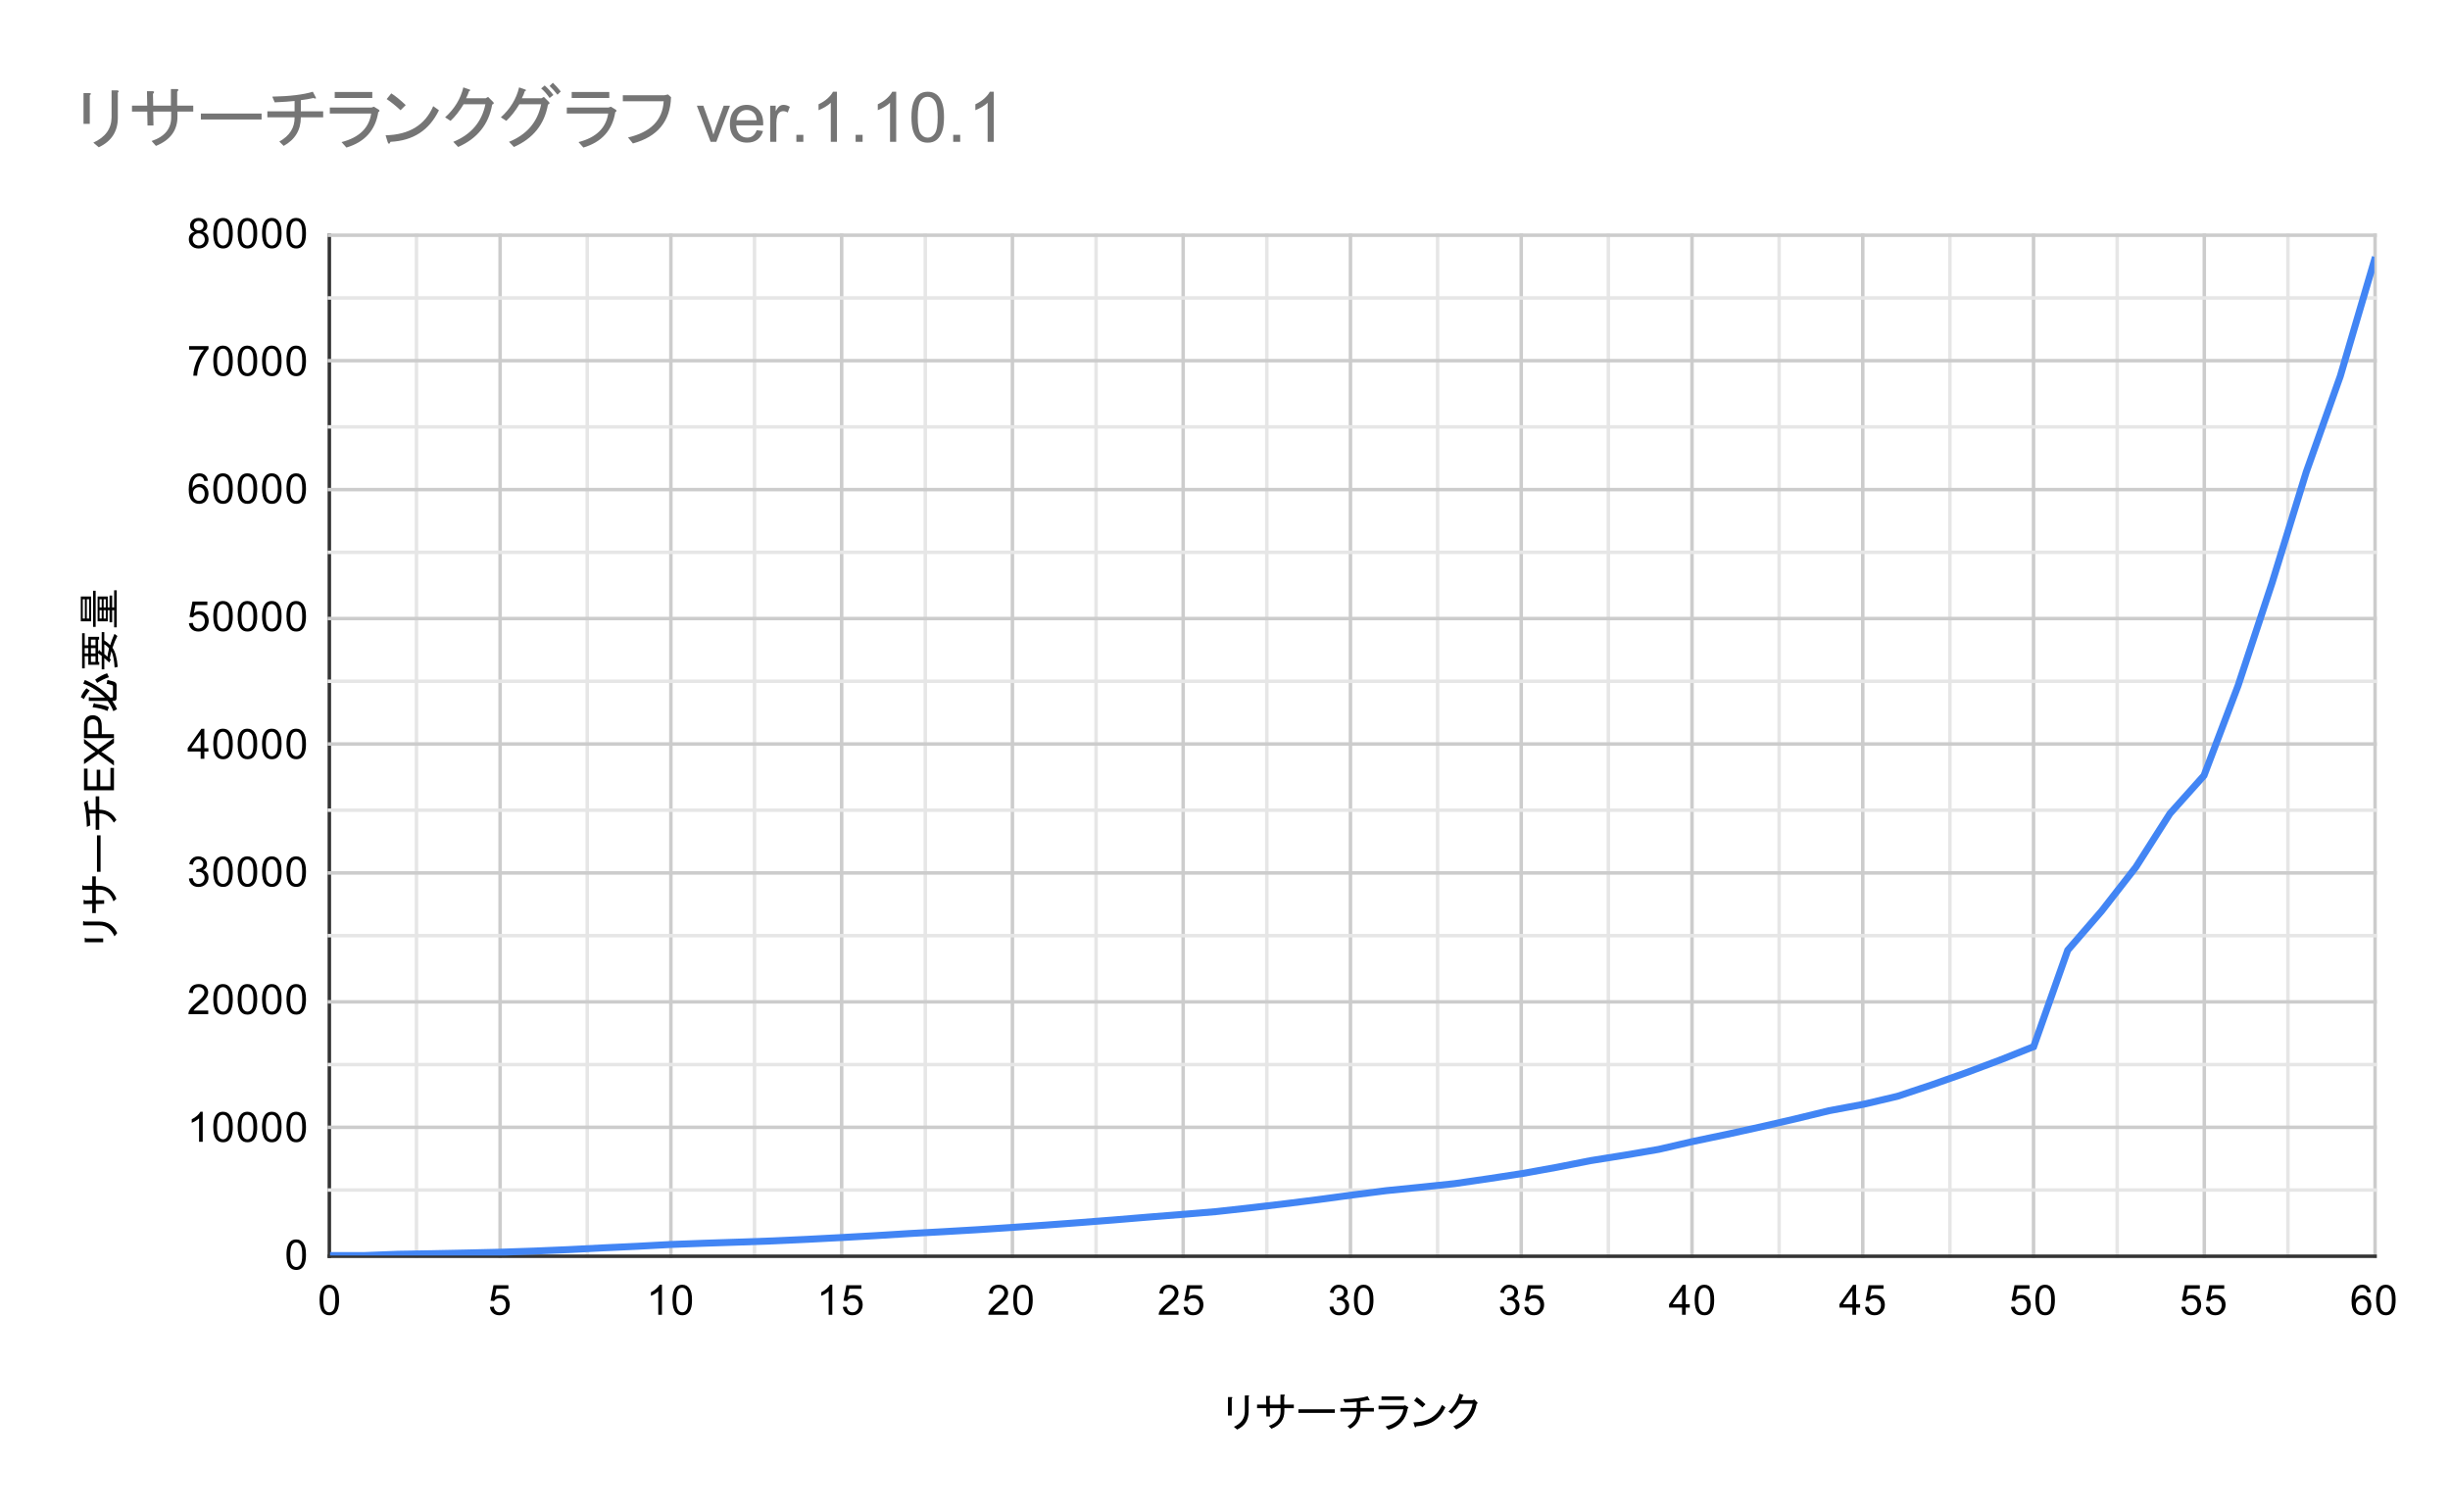 <svg version="1.1" viewBox="0.0 0.0 703.0 434.0" fill="none" stroke="none" stroke-linecap="square" stroke-miterlimit="10" width="703" height="434" xmlns:xlink="http://www.w3.org/1999/xlink" xmlns="http://www.w3.org/2000/svg"><path fill="#ffffff" d="M0 0L703.0 0L703.0 434.0L0 434.0L0 0Z" fill-rule="nonzero"/><path stroke="#333333" stroke-width="1.0" stroke-linecap="butt" d="M94.5 67.5L94.5 360.5" fill-rule="nonzero"/><path stroke="#cccccc" stroke-width="1.0" stroke-linecap="butt" d="M143.5 67.5L143.5 360.5" fill-rule="nonzero"/><path stroke="#cccccc" stroke-width="1.0" stroke-linecap="butt" d="M192.5 67.5L192.5 360.5" fill-rule="nonzero"/><path stroke="#cccccc" stroke-width="1.0" stroke-linecap="butt" d="M241.5 67.5L241.5 360.5" fill-rule="nonzero"/><path stroke="#cccccc" stroke-width="1.0" stroke-linecap="butt" d="M290.5 67.5L290.5 360.5" fill-rule="nonzero"/><path stroke="#cccccc" stroke-width="1.0" stroke-linecap="butt" d="M339.5 67.5L339.5 360.5" fill-rule="nonzero"/><path stroke="#cccccc" stroke-width="1.0" stroke-linecap="butt" d="M387.5 67.5L387.5 360.5" fill-rule="nonzero"/><path stroke="#cccccc" stroke-width="1.0" stroke-linecap="butt" d="M436.5 67.5L436.5 360.5" fill-rule="nonzero"/><path stroke="#cccccc" stroke-width="1.0" stroke-linecap="butt" d="M485.5 67.5L485.5 360.5" fill-rule="nonzero"/><path stroke="#cccccc" stroke-width="1.0" stroke-linecap="butt" d="M534.5 67.5L534.5 360.5" fill-rule="nonzero"/><path stroke="#cccccc" stroke-width="1.0" stroke-linecap="butt" d="M583.5 67.5L583.5 360.5" fill-rule="nonzero"/><path stroke="#cccccc" stroke-width="1.0" stroke-linecap="butt" d="M632.5 67.5L632.5 360.5" fill-rule="nonzero"/><path stroke="#cccccc" stroke-width="1.0" stroke-linecap="butt" d="M681.5 67.5L681.5 360.5" fill-rule="nonzero"/><path stroke="#e6e6e6" stroke-width="1.0" stroke-linecap="butt" d="M119.5 67.5L119.5 360.5" fill-rule="nonzero"/><path stroke="#e6e6e6" stroke-width="1.0" stroke-linecap="butt" d="M168.5 67.5L168.5 360.5" fill-rule="nonzero"/><path stroke="#e6e6e6" stroke-width="1.0" stroke-linecap="butt" d="M216.5 67.5L216.5 360.5" fill-rule="nonzero"/><path stroke="#e6e6e6" stroke-width="1.0" stroke-linecap="butt" d="M265.5 67.5L265.5 360.5" fill-rule="nonzero"/><path stroke="#e6e6e6" stroke-width="1.0" stroke-linecap="butt" d="M314.5 67.5L314.5 360.5" fill-rule="nonzero"/><path stroke="#e6e6e6" stroke-width="1.0" stroke-linecap="butt" d="M363.5 67.5L363.5 360.5" fill-rule="nonzero"/><path stroke="#e6e6e6" stroke-width="1.0" stroke-linecap="butt" d="M412.5 67.5L412.5 360.5" fill-rule="nonzero"/><path stroke="#e6e6e6" stroke-width="1.0" stroke-linecap="butt" d="M461.5 67.5L461.5 360.5" fill-rule="nonzero"/><path stroke="#e6e6e6" stroke-width="1.0" stroke-linecap="butt" d="M510.5 67.5L510.5 360.5" fill-rule="nonzero"/><path stroke="#e6e6e6" stroke-width="1.0" stroke-linecap="butt" d="M559.5 67.5L559.5 360.5" fill-rule="nonzero"/><path stroke="#e6e6e6" stroke-width="1.0" stroke-linecap="butt" d="M607.5 67.5L607.5 360.5" fill-rule="nonzero"/><path stroke="#e6e6e6" stroke-width="1.0" stroke-linecap="butt" d="M656.5 67.5L656.5 360.5" fill-rule="nonzero"/><path stroke="#333333" stroke-width="1.0" stroke-linecap="butt" d="M94.5 360.5L681.5 360.5" fill-rule="nonzero"/><path stroke="#cccccc" stroke-width="1.0" stroke-linecap="butt" d="M94.5 323.5L681.5 323.5" fill-rule="nonzero"/><path stroke="#cccccc" stroke-width="1.0" stroke-linecap="butt" d="M94.5 287.5L681.5 287.5" fill-rule="nonzero"/><path stroke="#cccccc" stroke-width="1.0" stroke-linecap="butt" d="M94.5 250.5L681.5 250.5" fill-rule="nonzero"/><path stroke="#cccccc" stroke-width="1.0" stroke-linecap="butt" d="M94.5 213.5L681.5 213.5" fill-rule="nonzero"/><path stroke="#cccccc" stroke-width="1.0" stroke-linecap="butt" d="M94.5 177.5L681.5 177.5" fill-rule="nonzero"/><path stroke="#cccccc" stroke-width="1.0" stroke-linecap="butt" d="M94.5 140.5L681.5 140.5" fill-rule="nonzero"/><path stroke="#cccccc" stroke-width="1.0" stroke-linecap="butt" d="M94.5 103.5L681.5 103.5" fill-rule="nonzero"/><path stroke="#cccccc" stroke-width="1.0" stroke-linecap="butt" d="M94.5 67.5L681.5 67.5" fill-rule="nonzero"/><path stroke="#e6e6e6" stroke-width="1.0" stroke-linecap="butt" d="M94.5 341.5L681.5 341.5" fill-rule="nonzero"/><path stroke="#e6e6e6" stroke-width="1.0" stroke-linecap="butt" d="M94.5 305.5L681.5 305.5" fill-rule="nonzero"/><path stroke="#e6e6e6" stroke-width="1.0" stroke-linecap="butt" d="M94.5 268.5L681.5 268.5" fill-rule="nonzero"/><path stroke="#e6e6e6" stroke-width="1.0" stroke-linecap="butt" d="M94.5 232.5L681.5 232.5" fill-rule="nonzero"/><path stroke="#e6e6e6" stroke-width="1.0" stroke-linecap="butt" d="M94.5 195.5L681.5 195.5" fill-rule="nonzero"/><path stroke="#e6e6e6" stroke-width="1.0" stroke-linecap="butt" d="M94.5 158.5L681.5 158.5" fill-rule="nonzero"/><path stroke="#e6e6e6" stroke-width="1.0" stroke-linecap="butt" d="M94.5 122.5L681.5 122.5" fill-rule="nonzero"/><path stroke="#e6e6e6" stroke-width="1.0" stroke-linecap="butt" d="M94.5 85.5L681.5 85.5" fill-rule="nonzero"/><clipPath id="id_0"><path d="M94.7 67.167L681.3 67.167L681.3 360.3L94.7 360.3L94.7 67.167Z" clip-rule="nonzero"/></clipPath><path stroke="#4285f4" stroke-width="2.0" stroke-linecap="butt" clip-path="url(#id_0)" d="M94.7 360.3L104.477 360.3L114.253 359.923L124.03 359.765L133.807 359.567L143.583 359.336L153.36 359.01L163.137 358.6L172.913 358.101L182.69 357.647L192.467 357.123L202.243 356.76L212.02 356.438L221.797 356.097L231.573 355.647L241.35 355.137L251.127 354.591L260.903 353.987L270.68 353.452L280.457 352.884L290.233 352.243L300.01 351.565L309.787 350.843L319.563 350.084L329.34 349.275L339.117 348.505L348.893 347.692L358.67 346.618L368.447 345.467L378.223 344.244L388.0 342.925L397.777 341.675L407.553 340.697L417.33 339.671L427.107 338.249L436.883 336.75L446.66 334.981L456.437 333.053L466.213 331.492L475.99 329.821L485.767 327.557L495.543 325.512L505.32 323.358L515.097 321.097L524.873 318.726L534.65 316.902L544.427 314.604L554.203 311.35L563.98 307.902L573.757 304.242L583.533 300.354L593.31 272.679L603.087 261.378L612.863 248.829L622.64 233.476L632.417 222.549L642.193 196.754L651.97 167.191L661.747 135.463L671.523 107.942L681.3 74.719" fill-rule="nonzero"/><path fill="#000000" fill-opacity="0.0" clip-path="url(#id_0)" d="M97.7 360.3C97.7 361.957 96.357 363.3 94.7 363.3C93.043 363.3 91.7 361.957 91.7 360.3C91.7 358.643 93.043 357.3 94.7 357.3C96.357 357.3 97.7 358.643 97.7 360.3Z" fill-rule="nonzero"/><path fill="#000000" fill-opacity="0.0" clip-path="url(#id_0)" d="M107.477 360.3C107.477 361.957 106.134 363.3 104.477 363.3C102.82 363.3 101.477 361.957 101.477 360.3C101.477 358.643 102.82 357.3 104.477 357.3C106.134 357.3 107.477 358.643 107.477 360.3Z" fill-rule="nonzero"/><path fill="#000000" fill-opacity="0.0" clip-path="url(#id_0)" d="M117.253 359.923C117.253 361.579 115.91 362.923 114.253 362.923C112.596 362.923 111.253 361.579 111.253 359.923C111.253 358.266 112.596 356.923 114.253 356.923C115.91 356.923 117.253 358.266 117.253 359.923Z" fill-rule="nonzero"/><path fill="#000000" fill-opacity="0.0" clip-path="url(#id_0)" d="M127.03 359.765C127.03 361.422 125.687 362.765 124.03 362.765C122.373 362.765 121.03 361.422 121.03 359.765C121.03 358.108 122.373 356.765 124.03 356.765C125.687 356.765 127.03 358.108 127.03 359.765Z" fill-rule="nonzero"/><path fill="#000000" fill-opacity="0.0" clip-path="url(#id_0)" d="M136.807 359.567C136.807 361.224 135.464 362.567 133.807 362.567C132.15 362.567 130.807 361.224 130.807 359.567C130.807 357.91 132.15 356.567 133.807 356.567C135.464 356.567 136.807 357.91 136.807 359.567Z" fill-rule="nonzero"/><path fill="#000000" fill-opacity="0.0" clip-path="url(#id_0)" d="M146.583 359.336C146.583 360.993 145.24 362.336 143.583 362.336C141.926 362.336 140.583 360.993 140.583 359.336C140.583 357.679 141.926 356.336 143.583 356.336C145.24 356.336 146.583 357.679 146.583 359.336Z" fill-rule="nonzero"/><path fill="#000000" fill-opacity="0.0" clip-path="url(#id_0)" d="M156.36 359.01C156.36 360.667 155.017 362.01 153.36 362.01C151.703 362.01 150.36 360.667 150.36 359.01C150.36 357.353 151.703 356.01 153.36 356.01C155.017 356.01 156.36 357.353 156.36 359.01Z" fill-rule="nonzero"/><path fill="#000000" fill-opacity="0.0" clip-path="url(#id_0)" d="M166.137 358.6C166.137 360.257 164.794 361.6 163.137 361.6C161.48 361.6 160.137 360.257 160.137 358.6C160.137 356.943 161.48 355.6 163.137 355.6C164.794 355.6 166.137 356.943 166.137 358.6Z" fill-rule="nonzero"/><path fill="#000000" fill-opacity="0.0" clip-path="url(#id_0)" d="M175.913 358.101C175.913 359.758 174.57 361.101 172.913 361.101C171.256 361.101 169.913 359.758 169.913 358.101C169.913 356.445 171.256 355.101 172.913 355.101C174.57 355.101 175.913 356.445 175.913 358.101Z" fill-rule="nonzero"/><path fill="#000000" fill-opacity="0.0" clip-path="url(#id_0)" d="M185.69 357.647C185.69 359.304 184.347 360.647 182.69 360.647C181.033 360.647 179.69 359.304 179.69 357.647C179.69 355.99 181.033 354.647 182.69 354.647C184.347 354.647 185.69 355.99 185.69 357.647Z" fill-rule="nonzero"/><path fill="#000000" fill-opacity="0.0" clip-path="url(#id_0)" d="M195.467 357.123C195.467 358.78 194.124 360.123 192.467 360.123C190.81 360.123 189.467 358.78 189.467 357.123C189.467 355.466 190.81 354.123 192.467 354.123C194.124 354.123 195.467 355.466 195.467 357.123Z" fill-rule="nonzero"/><path fill="#000000" fill-opacity="0.0" clip-path="url(#id_0)" d="M205.243 356.76C205.243 358.417 203.9 359.76 202.243 359.76C200.586 359.76 199.243 358.417 199.243 356.76C199.243 355.104 200.586 353.76 202.243 353.76C203.9 353.76 205.243 355.104 205.243 356.76Z" fill-rule="nonzero"/><path fill="#000000" fill-opacity="0.0" clip-path="url(#id_0)" d="M215.02 356.438C215.02 358.095 213.677 359.438 212.02 359.438C210.363 359.438 209.02 358.095 209.02 356.438C209.02 354.781 210.363 353.438 212.02 353.438C213.677 353.438 215.02 354.781 215.02 356.438Z" fill-rule="nonzero"/><path fill="#000000" fill-opacity="0.0" clip-path="url(#id_0)" d="M224.797 356.097C224.797 357.754 223.454 359.097 221.797 359.097C220.14 359.097 218.797 357.754 218.797 356.097C218.797 354.44 220.14 353.097 221.797 353.097C223.454 353.097 224.797 354.44 224.797 356.097Z" fill-rule="nonzero"/><path fill="#000000" fill-opacity="0.0" clip-path="url(#id_0)" d="M234.573 355.647C234.573 357.303 233.23 358.647 231.573 358.647C229.916 358.647 228.573 357.303 228.573 355.647C228.573 353.99 229.916 352.647 231.573 352.647C233.23 352.647 234.573 353.99 234.573 355.647Z" fill-rule="nonzero"/><path fill="#000000" fill-opacity="0.0" clip-path="url(#id_0)" d="M244.35 355.137C244.35 356.794 243.007 358.137 241.35 358.137C239.693 358.137 238.35 356.794 238.35 355.137C238.35 353.48 239.693 352.137 241.35 352.137C243.007 352.137 244.35 353.48 244.35 355.137Z" fill-rule="nonzero"/><path fill="#000000" fill-opacity="0.0" clip-path="url(#id_0)" d="M254.127 354.591C254.127 356.248 252.784 357.591 251.127 357.591C249.47 357.591 248.127 356.248 248.127 354.591C248.127 352.934 249.47 351.591 251.127 351.591C252.784 351.591 254.127 352.934 254.127 354.591Z" fill-rule="nonzero"/><path fill="#000000" fill-opacity="0.0" clip-path="url(#id_0)" d="M263.903 353.987C263.903 355.644 262.56 356.987 260.903 356.987C259.247 356.987 257.903 355.644 257.903 353.987C257.903 352.33 259.247 350.987 260.903 350.987C262.56 350.987 263.903 352.33 263.903 353.987Z" fill-rule="nonzero"/><path fill="#000000" fill-opacity="0.0" clip-path="url(#id_0)" d="M273.68 353.452C273.68 355.109 272.337 356.452 270.68 356.452C269.023 356.452 267.68 355.109 267.68 353.452C267.68 351.795 269.023 350.452 270.68 350.452C272.337 350.452 273.68 351.795 273.68 353.452Z" fill-rule="nonzero"/><path fill="#000000" fill-opacity="0.0" clip-path="url(#id_0)" d="M283.457 352.884C283.457 354.541 282.114 355.884 280.457 355.884C278.8 355.884 277.457 354.541 277.457 352.884C277.457 351.227 278.8 349.884 280.457 349.884C282.114 349.884 283.457 351.227 283.457 352.884Z" fill-rule="nonzero"/><path fill="#000000" fill-opacity="0.0" clip-path="url(#id_0)" d="M293.233 352.243C293.233 353.899 291.89 355.243 290.233 355.243C288.576 355.243 287.233 353.899 287.233 352.243C287.233 350.586 288.576 349.243 290.233 349.243C291.89 349.243 293.233 350.586 293.233 352.243Z" fill-rule="nonzero"/><path fill="#000000" fill-opacity="0.0" clip-path="url(#id_0)" d="M303.01 351.565C303.01 353.221 301.667 354.565 300.01 354.565C298.353 354.565 297.01 353.221 297.01 351.565C297.01 349.908 298.353 348.565 300.01 348.565C301.667 348.565 303.01 349.908 303.01 351.565Z" fill-rule="nonzero"/><path fill="#000000" fill-opacity="0.0" clip-path="url(#id_0)" d="M312.787 350.843C312.787 352.5 311.443 353.843 309.787 353.843C308.13 353.843 306.787 352.5 306.787 350.843C306.787 349.186 308.13 347.843 309.787 347.843C311.443 347.843 312.787 349.186 312.787 350.843Z" fill-rule="nonzero"/><path fill="#000000" fill-opacity="0.0" clip-path="url(#id_0)" d="M322.563 350.084C322.563 351.741 321.22 353.084 319.563 353.084C317.906 353.084 316.563 351.741 316.563 350.084C316.563 348.427 317.906 347.084 319.563 347.084C321.22 347.084 322.563 348.427 322.563 350.084Z" fill-rule="nonzero"/><path fill="#000000" fill-opacity="0.0" clip-path="url(#id_0)" d="M332.34 349.275C332.34 350.931 330.997 352.275 329.34 352.275C327.683 352.275 326.34 350.931 326.34 349.275C326.34 347.618 327.683 346.275 329.34 346.275C330.997 346.275 332.34 347.618 332.34 349.275Z" fill-rule="nonzero"/><path fill="#000000" fill-opacity="0.0" clip-path="url(#id_0)" d="M342.117 348.505C342.117 350.162 340.774 351.505 339.117 351.505C337.46 351.505 336.117 350.162 336.117 348.505C336.117 346.848 337.46 345.505 339.117 345.505C340.774 345.505 342.117 346.848 342.117 348.505Z" fill-rule="nonzero"/><path fill="#000000" fill-opacity="0.0" clip-path="url(#id_0)" d="M351.893 347.692C351.893 349.348 350.55 350.692 348.893 350.692C347.236 350.692 345.893 349.348 345.893 347.692C345.893 346.035 347.236 344.692 348.893 344.692C350.55 344.692 351.893 346.035 351.893 347.692Z" fill-rule="nonzero"/><path fill="#000000" fill-opacity="0.0" clip-path="url(#id_0)" d="M361.67 346.618C361.67 348.275 360.327 349.618 358.67 349.618C357.013 349.618 355.67 348.275 355.67 346.618C355.67 344.961 357.013 343.618 358.67 343.618C360.327 343.618 361.67 344.961 361.67 346.618Z" fill-rule="nonzero"/><path fill="#000000" fill-opacity="0.0" clip-path="url(#id_0)" d="M371.447 345.467C371.447 347.124 370.104 348.467 368.447 348.467C366.79 348.467 365.447 347.124 365.447 345.467C365.447 343.811 366.79 342.467 368.447 342.467C370.104 342.467 371.447 343.811 371.447 345.467Z" fill-rule="nonzero"/><path fill="#000000" fill-opacity="0.0" clip-path="url(#id_0)" d="M381.223 344.244C381.223 345.9 379.88 347.244 378.223 347.244C376.566 347.244 375.223 345.9 375.223 344.244C375.223 342.587 376.566 341.244 378.223 341.244C379.88 341.244 381.223 342.587 381.223 344.244Z" fill-rule="nonzero"/><path fill="#000000" fill-opacity="0.0" clip-path="url(#id_0)" d="M391.0 342.925C391.0 344.581 389.657 345.925 388.0 345.925C386.343 345.925 385.0 344.581 385.0 342.925C385.0 341.268 386.343 339.925 388.0 339.925C389.657 339.925 391.0 341.268 391.0 342.925Z" fill-rule="nonzero"/><path fill="#000000" fill-opacity="0.0" clip-path="url(#id_0)" d="M400.777 341.675C400.777 343.332 399.434 344.675 397.777 344.675C396.12 344.675 394.777 343.332 394.777 341.675C394.777 340.018 396.12 338.675 397.777 338.675C399.434 338.675 400.777 340.018 400.777 341.675Z" fill-rule="nonzero"/><path fill="#000000" fill-opacity="0.0" clip-path="url(#id_0)" d="M410.553 340.697C410.553 342.354 409.21 343.697 407.553 343.697C405.896 343.697 404.553 342.354 404.553 340.697C404.553 339.04 405.896 337.697 407.553 337.697C409.21 337.697 410.553 339.04 410.553 340.697Z" fill-rule="nonzero"/><path fill="#000000" fill-opacity="0.0" clip-path="url(#id_0)" d="M420.33 339.671C420.33 341.328 418.987 342.671 417.33 342.671C415.673 342.671 414.33 341.328 414.33 339.671C414.33 338.014 415.673 336.671 417.33 336.671C418.987 336.671 420.33 338.014 420.33 339.671Z" fill-rule="nonzero"/><path fill="#000000" fill-opacity="0.0" clip-path="url(#id_0)" d="M430.107 338.249C430.107 339.906 428.764 341.249 427.107 341.249C425.45 341.249 424.107 339.906 424.107 338.249C424.107 336.592 425.45 335.249 427.107 335.249C428.764 335.249 430.107 336.592 430.107 338.249Z" fill-rule="nonzero"/><path fill="#000000" fill-opacity="0.0" clip-path="url(#id_0)" d="M439.883 336.75C439.883 338.407 438.54 339.75 436.883 339.75C435.226 339.75 433.883 338.407 433.883 336.75C433.883 335.094 435.226 333.75 436.883 333.75C438.54 333.75 439.883 335.094 439.883 336.75Z" fill-rule="nonzero"/><path fill="#000000" fill-opacity="0.0" clip-path="url(#id_0)" d="M449.66 334.981C449.66 336.637 448.317 337.981 446.66 337.981C445.003 337.981 443.66 336.637 443.66 334.981C443.66 333.324 445.003 331.981 446.66 331.981C448.317 331.981 449.66 333.324 449.66 334.981Z" fill-rule="nonzero"/><path fill="#000000" fill-opacity="0.0" clip-path="url(#id_0)" d="M459.437 333.053C459.437 334.71 458.094 336.053 456.437 336.053C454.78 336.053 453.437 334.71 453.437 333.053C453.437 331.396 454.78 330.053 456.437 330.053C458.094 330.053 459.437 331.396 459.437 333.053Z" fill-rule="nonzero"/><path fill="#000000" fill-opacity="0.0" clip-path="url(#id_0)" d="M469.213 331.492C469.213 333.149 467.87 334.492 466.213 334.492C464.557 334.492 463.213 333.149 463.213 331.492C463.213 329.835 464.557 328.492 466.213 328.492C467.87 328.492 469.213 329.835 469.213 331.492Z" fill-rule="nonzero"/><path fill="#000000" fill-opacity="0.0" clip-path="url(#id_0)" d="M478.99 329.821C478.99 331.478 477.647 332.821 475.99 332.821C474.333 332.821 472.99 331.478 472.99 329.821C472.99 328.165 474.333 326.821 475.99 326.821C477.647 326.821 478.99 328.165 478.99 329.821Z" fill-rule="nonzero"/><path fill="#000000" fill-opacity="0.0" clip-path="url(#id_0)" d="M488.767 327.557C488.767 329.214 487.424 330.557 485.767 330.557C484.11 330.557 482.767 329.214 482.767 327.557C482.767 325.9 484.11 324.557 485.767 324.557C487.424 324.557 488.767 325.9 488.767 327.557Z" fill-rule="nonzero"/><path fill="#000000" fill-opacity="0.0" clip-path="url(#id_0)" d="M498.543 325.512C498.543 327.169 497.2 328.512 495.543 328.512C493.886 328.512 492.543 327.169 492.543 325.512C492.543 323.856 493.886 322.512 495.543 322.512C497.2 322.512 498.543 323.856 498.543 325.512Z" fill-rule="nonzero"/><path fill="#000000" fill-opacity="0.0" clip-path="url(#id_0)" d="M508.32 323.358C508.32 325.015 506.977 326.358 505.32 326.358C503.663 326.358 502.32 325.015 502.32 323.358C502.32 321.701 503.663 320.358 505.32 320.358C506.977 320.358 508.32 321.701 508.32 323.358Z" fill-rule="nonzero"/><path fill="#000000" fill-opacity="0.0" clip-path="url(#id_0)" d="M518.097 321.097C518.097 322.754 516.754 324.097 515.097 324.097C513.44 324.097 512.097 322.754 512.097 321.097C512.097 319.44 513.44 318.097 515.097 318.097C516.754 318.097 518.097 319.44 518.097 321.097Z" fill-rule="nonzero"/><path fill="#000000" fill-opacity="0.0" clip-path="url(#id_0)" d="M527.873 318.726C527.873 320.383 526.53 321.726 524.873 321.726C523.216 321.726 521.873 320.383 521.873 318.726C521.873 317.07 523.216 315.726 524.873 315.726C526.53 315.726 527.873 317.07 527.873 318.726Z" fill-rule="nonzero"/><path fill="#000000" fill-opacity="0.0" clip-path="url(#id_0)" d="M537.65 316.902C537.65 318.558 536.307 319.902 534.65 319.902C532.993 319.902 531.65 318.558 531.65 316.902C531.65 315.245 532.993 313.902 534.65 313.902C536.307 313.902 537.65 315.245 537.65 316.902Z" fill-rule="nonzero"/><path fill="#000000" fill-opacity="0.0" clip-path="url(#id_0)" d="M547.427 314.604C547.427 316.261 546.083 317.604 544.427 317.604C542.77 317.604 541.427 316.261 541.427 314.604C541.427 312.947 542.77 311.604 544.427 311.604C546.083 311.604 547.427 312.947 547.427 314.604Z" fill-rule="nonzero"/><path fill="#000000" fill-opacity="0.0" clip-path="url(#id_0)" d="M557.203 311.35C557.203 313.007 555.86 314.35 554.203 314.35C552.547 314.35 551.203 313.007 551.203 311.35C551.203 309.694 552.547 308.35 554.203 308.35C555.86 308.35 557.203 309.694 557.203 311.35Z" fill-rule="nonzero"/><path fill="#000000" fill-opacity="0.0" clip-path="url(#id_0)" d="M566.98 307.902C566.98 309.559 565.637 310.902 563.98 310.902C562.323 310.902 560.98 309.559 560.98 307.902C560.98 306.246 562.323 304.902 563.98 304.902C565.637 304.902 566.98 306.246 566.98 307.902Z" fill-rule="nonzero"/><path fill="#000000" fill-opacity="0.0" clip-path="url(#id_0)" d="M576.757 304.242C576.757 305.899 575.413 307.242 573.757 307.242C572.1 307.242 570.757 305.899 570.757 304.242C570.757 302.585 572.1 301.242 573.757 301.242C575.413 301.242 576.757 302.585 576.757 304.242Z" fill-rule="nonzero"/><path fill="#000000" fill-opacity="0.0" clip-path="url(#id_0)" d="M586.533 300.354C586.533 302.011 585.19 303.354 583.533 303.354C581.876 303.354 580.533 302.011 580.533 300.354C580.533 298.697 581.876 297.354 583.533 297.354C585.19 297.354 586.533 298.697 586.533 300.354Z" fill-rule="nonzero"/><path fill="#000000" fill-opacity="0.0" clip-path="url(#id_0)" d="M596.31 272.679C596.31 274.336 594.967 275.679 593.31 275.679C591.653 275.679 590.31 274.336 590.31 272.679C590.31 271.022 591.653 269.679 593.31 269.679C594.967 269.679 596.31 271.022 596.31 272.679Z" fill-rule="nonzero"/><path fill="#000000" fill-opacity="0.0" clip-path="url(#id_0)" d="M606.087 261.378C606.087 263.035 604.744 264.378 603.087 264.378C601.43 264.378 600.087 263.035 600.087 261.378C600.087 259.722 601.43 258.378 603.087 258.378C604.744 258.378 606.087 259.722 606.087 261.378Z" fill-rule="nonzero"/><path fill="#000000" fill-opacity="0.0" clip-path="url(#id_0)" d="M615.863 248.829C615.863 250.486 614.52 251.829 612.863 251.829C611.207 251.829 609.863 250.486 609.863 248.829C609.863 247.172 611.207 245.829 612.863 245.829C614.52 245.829 615.863 247.172 615.863 248.829Z" fill-rule="nonzero"/><path fill="#000000" fill-opacity="0.0" clip-path="url(#id_0)" d="M625.64 233.476C625.64 235.133 624.297 236.476 622.64 236.476C620.983 236.476 619.64 235.133 619.64 233.476C619.64 231.819 620.983 230.476 622.64 230.476C624.297 230.476 625.64 231.819 625.64 233.476Z" fill-rule="nonzero"/><path fill="#000000" fill-opacity="0.0" clip-path="url(#id_0)" d="M635.417 222.549C635.417 224.206 634.074 225.549 632.417 225.549C630.76 225.549 629.417 224.206 629.417 222.549C629.417 220.892 630.76 219.549 632.417 219.549C634.074 219.549 635.417 220.892 635.417 222.549Z" fill-rule="nonzero"/><path fill="#000000" fill-opacity="0.0" clip-path="url(#id_0)" d="M645.193 196.754C645.193 198.41 643.85 199.754 642.193 199.754C640.537 199.754 639.193 198.41 639.193 196.754C639.193 195.097 640.537 193.754 642.193 193.754C643.85 193.754 645.193 195.097 645.193 196.754Z" fill-rule="nonzero"/><path fill="#000000" fill-opacity="0.0" clip-path="url(#id_0)" d="M654.97 167.191C654.97 168.848 653.627 170.191 651.97 170.191C650.313 170.191 648.97 168.848 648.97 167.191C648.97 165.534 650.313 164.191 651.97 164.191C653.627 164.191 654.97 165.534 654.97 167.191Z" fill-rule="nonzero"/><path fill="#000000" fill-opacity="0.0" clip-path="url(#id_0)" d="M664.747 135.463C664.747 137.12 663.404 138.463 661.747 138.463C660.09 138.463 658.747 137.12 658.747 135.463C658.747 133.806 660.09 132.463 661.747 132.463C663.404 132.463 664.747 133.806 664.747 135.463Z" fill-rule="nonzero"/><path fill="#000000" fill-opacity="0.0" clip-path="url(#id_0)" d="M674.523 107.942C674.523 109.598 673.18 110.942 671.523 110.942C669.866 110.942 668.523 109.598 668.523 107.942C668.523 106.285 669.866 104.942 671.523 104.942C673.18 104.942 674.523 106.285 674.523 107.942Z" fill-rule="nonzero"/><path fill="#000000" fill-opacity="0.0" clip-path="url(#id_0)" d="M684.3 74.719C684.3 76.375 682.957 77.719 681.3 77.719C679.643 77.719 678.3 76.375 678.3 74.719C678.3 73.062 679.643 71.719 681.3 71.719C682.957 71.719 684.3 73.062 684.3 74.719Z" fill-rule="nonzero"/><path fill="#000000" d="M358.266 405.175Q358.266 408.691 354.984 410.238L354.047 409.441Q357.141 408.034 357.188 405.128L357.188 400.441L358.172 400.441Q358.641 400.534 358.266 400.816L358.266 405.175ZM353.438 406.206L352.359 406.206L352.359 400.909L353.391 400.909Q353.859 400.956 353.438 401.284L353.438 406.206ZM368.484 403.066L371.25 403.066L371.25 404.097L368.531 404.097L368.531 404.988Q368.531 408.503 364.828 410.003L364.078 409.159Q367.453 408.034 367.453 405.081L367.453 404.097L364.359 404.097L364.406 406.488L363.375 406.488L363.328 404.097L360.703 404.097L360.703 403.066L363.328 403.066L363.281 400.581L364.266 400.581Q364.734 400.628 364.312 401.05L364.359 403.066L367.406 403.066L367.406 400.206L368.438 400.206Q368.906 400.253 368.484 400.675L368.484 403.066ZM372.562 405.456L372.562 404.425L383.016 404.425L383.016 405.456L372.562 405.456ZM390.375 404.05L394.219 404.05L394.219 405.081L390.375 405.081Q390.375 408.363 387.422 410.003L386.672 409.253Q389.344 407.753 389.297 405.081L384.609 405.081L384.609 404.05L389.297 404.05L389.297 402.269Q387.984 402.409 385.875 402.503L385.453 401.519Q390.0 401.425 392.438 400.675L392.953 401.659Q393.094 401.988 392.531 401.753Q391.547 401.988 390.375 402.128L390.375 404.05ZM397.578 409.347Q402.125 408.175 402.688 404.425L395.562 404.425L395.562 403.394L402.734 403.394L403.156 403.253L404.0 403.769Q404.281 404.003 403.906 404.191Q403.156 408.878 398.422 410.284L397.578 409.347ZM402.875 401.753L396.406 401.753L396.406 400.722L402.875 400.722L402.875 401.753ZM414.75 403.863Q412.266 409.019 406.406 409.3Q406.172 409.909 405.938 409.394L405.562 408.175Q411.656 408.034 413.766 403.159L414.75 403.863ZM408.141 403.863Q406.875 402.691 405.75 401.941L406.547 400.956Q407.531 401.566 409.031 402.972L408.141 403.863ZM423.719 402.878Q422.828 407.988 417.859 410.191L417.016 409.3Q421.609 407.425 422.547 402.831L418.797 402.831Q417.719 404.613 416.547 405.691L415.609 405.081Q418.047 402.878 418.75 399.925L419.828 400.3Q420.109 400.441 419.734 400.581Q419.547 401.191 419.219 401.8L422.594 401.8L423.016 401.566L423.859 402.409Q424.188 402.738 423.719 402.878Z" fill-rule="nonzero"/><path fill="#000000" d="M28.575 264.468Q32.091 264.468 33.637 267.749L32.841 268.686Q31.434 265.593 28.528 265.546L23.841 265.546L23.841 264.561Q23.934 264.093 24.216 264.468L28.575 264.468ZM29.606 269.296L29.606 270.374L24.309 270.374L24.309 269.343Q24.356 268.874 24.684 269.296L29.606 269.296ZM26.466 254.249L26.466 251.483L27.497 251.483L27.497 254.202L28.387 254.202Q31.903 254.202 33.403 257.905L32.559 258.655Q31.434 255.28 28.481 255.28L27.497 255.28L27.497 258.374L29.887 258.327L29.887 259.358L27.497 259.405L27.497 262.03L26.466 262.03L26.466 259.405L23.981 259.452L23.981 258.468Q24.028 257.999 24.45 258.421L26.466 258.374L26.466 255.327L23.606 255.327L23.606 254.296Q23.653 253.827 24.075 254.249L26.466 254.249ZM28.856 250.171L27.825 250.171L27.825 239.718L28.856 239.718L28.856 250.171ZM27.45 232.358L27.45 228.515L28.481 228.515L28.481 232.358Q31.762 232.358 33.403 235.311L32.653 236.061Q31.153 233.39 28.481 233.436L28.481 238.124L27.45 238.124L27.45 233.436L25.669 233.436Q25.809 234.749 25.903 236.858L24.919 237.28Q24.825 232.733 24.075 230.296L25.059 229.78Q25.387 229.64 25.153 230.202Q25.387 231.186 25.528 232.358L27.45 232.358Z" fill-rule="nonzero"/><path fill="#000000" d="M32.7 226.78L24.106 226.78L24.106 220.577L25.122 220.577L25.122 225.64L27.747 225.64L27.747 220.89L28.762 220.89L28.762 225.64L31.684 225.64L31.684 220.374L32.7 220.374L32.7 226.78ZM32.7 219.686L28.216 216.358L24.106 219.28L24.106 217.936L26.309 216.374Q26.997 215.89 27.372 215.686Q26.903 215.39 26.387 214.999L24.106 213.28L24.106 212.046L28.153 215.061L32.7 211.811L32.7 213.218L29.637 215.374Q29.372 215.561 29.059 215.749Q29.528 216.03 29.7 216.155L32.7 218.311L32.7 219.686ZM32.7 211.811L24.106 211.811L24.106 208.561Q24.106 207.718 24.184 207.265Q24.294 206.624 24.591 206.202Q24.887 205.765 25.419 205.515Q25.95 205.249 26.591 205.249Q27.684 205.249 28.45 205.952Q29.2 206.64 29.2 208.468L29.2 210.671L32.7 210.671L32.7 211.811ZM28.2 210.671L28.2 208.452Q28.2 207.343 27.794 206.89Q27.372 206.421 26.622 206.421Q26.091 206.421 25.716 206.702Q25.325 206.968 25.2 207.405Q25.122 207.702 25.122 208.468L25.122 210.671L28.2 210.671Z" fill-rule="nonzero"/><path fill="#000000" d="M24.356 195.124Q28.903 197.093 31.575 200.186L32.044 200.186Q32.419 200.186 32.419 199.858L32.419 197.046Q32.419 196.624 31.95 196.53L30.591 196.202L30.825 195.124L32.325 195.499Q33.45 195.78 33.45 196.577L33.45 200.28Q33.45 201.124 32.653 201.124L32.231 201.124Q33.028 202.249 33.591 203.515L32.512 204.077Q31.997 202.577 30.872 201.124L25.481 201.124L25.481 200.233Q25.575 199.765 25.856 200.186L30.122 200.186Q27.45 197.515 23.887 196.155L24.356 195.124ZM27.309 195.03Q29.044 193.765 30.731 193.202L31.247 194.327Q29.372 194.983 27.872 195.968L27.309 195.03ZM26.887 201.921Q27.028 201.546 27.216 201.968Q29.7 202.249 31.247 202.905L30.825 204.03Q29.184 203.233 26.559 202.952L26.887 201.921ZM23.184 200.046Q23.841 198.499 24.825 197.515L25.762 198.171Q24.778 199.202 24.075 200.608L23.184 200.046ZM32.278 185.89Q33.45 187.483 33.778 191.374L32.887 191.561Q32.7 188.327 31.95 186.874Q31.669 187.952 31.481 188.983L31.809 189.265L31.341 190.108L29.934 188.843L29.934 192.077L29.184 192.077L29.184 188.233L28.153 187.483L28.153 189.968L28.481 189.968L28.481 190.765L25.341 190.765L25.341 188.327L24.309 188.327L24.309 191.796L23.559 191.796L23.559 181.718L24.309 181.718L24.309 185.186L25.341 185.186L25.341 182.749L28.434 182.749L28.434 183.546L28.153 183.546L28.153 187.061L28.387 186.593Q28.528 186.358 28.622 186.733L29.184 187.202L29.184 181.39L29.934 181.39L29.934 183.78Q30.872 184.343 31.622 185.14Q32.044 183.64 32.841 181.905L33.684 182.515Q32.934 183.921 32.278 185.89ZM29.934 187.671L30.825 188.468Q30.966 187.39 31.294 186.077Q30.731 185.327 29.934 184.905L29.934 187.671ZM24.309 187.53L25.341 187.53L25.341 185.983L24.309 185.983L24.309 187.53ZM27.403 189.968L27.403 188.327L26.091 188.327L26.091 189.968L27.403 189.968ZM26.091 187.53L27.403 187.53L27.403 185.983L26.091 185.983L26.091 187.53ZM26.091 185.186L27.403 185.186L27.403 183.546L26.091 183.546L26.091 185.186ZM26.137 178.296L23.184 178.296L23.184 171.171L26.137 171.171L26.137 178.296ZM27.45 179.89L26.7 179.89L26.7 169.53L27.45 169.53L27.45 179.89ZM30.919 174.311L31.434 174.311L31.434 170.89L32.184 170.89L32.184 174.311L32.747 174.311L32.747 169.39L33.497 169.39L33.497 180.03L32.747 180.03L32.747 175.108L32.184 175.108L32.184 178.577L31.434 178.577L31.434 175.108L30.919 175.108L30.919 176.702L30.919 178.296L28.012 178.296L28.012 171.171L30.919 171.171L30.919 174.311ZM29.184 171.968L28.575 171.968L28.575 174.311L29.184 174.311L29.184 171.968ZM30.356 174.311L30.356 171.968L29.747 171.968L29.747 174.311L30.356 174.311ZM24.356 177.499L24.356 171.968L23.747 171.968L23.747 177.499L24.356 177.499ZM25.575 177.499L25.575 171.968L24.919 171.968L24.919 177.499L25.575 177.499ZM29.184 177.499L29.184 175.108L28.575 175.108L28.575 177.499L29.184 177.499ZM30.356 177.499L30.356 175.108L29.747 175.108L29.747 177.499L30.356 177.499Z" fill-rule="nonzero"/><path fill="#000000" d="M82.2 360.066Q82.2 358.534 82.513 357.613Q82.825 356.675 83.434 356.175Q84.059 355.675 84.997 355.675Q85.684 355.675 86.2 355.956Q86.731 356.238 87.075 356.769Q87.419 357.284 87.606 358.034Q87.794 358.784 87.794 360.066Q87.794 361.581 87.481 362.503Q87.184 363.425 86.559 363.941Q85.95 364.441 84.997 364.441Q83.763 364.441 83.044 363.55Q82.2 362.488 82.2 360.066ZM83.278 360.066Q83.278 362.175 83.778 362.878Q84.278 363.581 84.997 363.581Q85.731 363.581 86.216 362.878Q86.716 362.175 86.716 360.066Q86.716 357.941 86.216 357.253Q85.731 356.55 84.981 356.55Q84.263 356.55 83.825 357.159Q83.278 357.941 83.278 360.066Z" fill-rule="nonzero"/><path fill="#000000" d="M58.169 327.658L57.122 327.658L57.122 320.94Q56.731 321.299 56.106 321.674Q55.497 322.033 55.013 322.205L55.013 321.19Q55.888 320.768 56.544 320.19Q57.216 319.596 57.497 319.033L58.169 319.033L58.169 327.658ZM61.2 323.424Q61.2 321.893 61.513 320.971Q61.825 320.033 62.434 319.533Q63.059 319.033 63.997 319.033Q64.684 319.033 65.2 319.315Q65.731 319.596 66.075 320.127Q66.419 320.643 66.606 321.393Q66.794 322.143 66.794 323.424Q66.794 324.94 66.481 325.861Q66.184 326.783 65.559 327.299Q64.95 327.799 63.997 327.799Q62.763 327.799 62.044 326.908Q61.2 325.846 61.2 323.424ZM62.278 323.424Q62.278 325.533 62.778 326.236Q63.278 326.94 63.997 326.94Q64.731 326.94 65.216 326.236Q65.716 325.533 65.716 323.424Q65.716 321.299 65.216 320.611Q64.731 319.908 63.981 319.908Q63.263 319.908 62.825 320.518Q62.278 321.299 62.278 323.424ZM68.2 323.424Q68.2 321.893 68.513 320.971Q68.825 320.033 69.434 319.533Q70.059 319.033 70.997 319.033Q71.684 319.033 72.2 319.315Q72.731 319.596 73.075 320.127Q73.419 320.643 73.606 321.393Q73.794 322.143 73.794 323.424Q73.794 324.94 73.481 325.861Q73.184 326.783 72.559 327.299Q71.95 327.799 70.997 327.799Q69.763 327.799 69.044 326.908Q68.2 325.846 68.2 323.424ZM69.278 323.424Q69.278 325.533 69.778 326.236Q70.278 326.94 70.997 326.94Q71.731 326.94 72.216 326.236Q72.716 325.533 72.716 323.424Q72.716 321.299 72.216 320.611Q71.731 319.908 70.981 319.908Q70.263 319.908 69.825 320.518Q69.278 321.299 69.278 323.424ZM75.2 323.424Q75.2 321.893 75.513 320.971Q75.825 320.033 76.434 319.533Q77.059 319.033 77.997 319.033Q78.684 319.033 79.2 319.315Q79.731 319.596 80.075 320.127Q80.419 320.643 80.606 321.393Q80.794 322.143 80.794 323.424Q80.794 324.94 80.481 325.861Q80.184 326.783 79.559 327.299Q78.95 327.799 77.997 327.799Q76.763 327.799 76.044 326.908Q75.2 325.846 75.2 323.424ZM76.278 323.424Q76.278 325.533 76.778 326.236Q77.278 326.94 77.997 326.94Q78.731 326.94 79.216 326.236Q79.716 325.533 79.716 323.424Q79.716 321.299 79.216 320.611Q78.731 319.908 77.981 319.908Q77.263 319.908 76.825 320.518Q76.278 321.299 76.278 323.424ZM82.2 323.424Q82.2 321.893 82.513 320.971Q82.825 320.033 83.434 319.533Q84.059 319.033 84.997 319.033Q85.684 319.033 86.2 319.315Q86.731 319.596 87.075 320.127Q87.419 320.643 87.606 321.393Q87.794 322.143 87.794 323.424Q87.794 324.94 87.481 325.861Q87.184 326.783 86.559 327.299Q85.95 327.799 84.997 327.799Q83.763 327.799 83.044 326.908Q82.2 325.846 82.2 323.424ZM83.278 323.424Q83.278 325.533 83.778 326.236Q84.278 326.94 84.997 326.94Q85.731 326.94 86.216 326.236Q86.716 325.533 86.716 323.424Q86.716 321.299 86.216 320.611Q85.731 319.908 84.981 319.908Q84.263 319.908 83.825 320.518Q83.278 321.299 83.278 323.424Z" fill-rule="nonzero"/><path fill="#000000" d="M59.747 290.001L59.747 291.017L54.059 291.017Q54.059 290.642 54.184 290.282Q54.403 289.704 54.872 289.142Q55.356 288.579 56.263 287.845Q57.669 286.689 58.153 286.017Q58.653 285.345 58.653 284.751Q58.653 284.126 58.2 283.704Q57.747 283.267 57.028 283.267Q56.263 283.267 55.809 283.72Q55.356 284.173 55.341 284.985L54.263 284.876Q54.372 283.657 55.091 283.032Q55.825 282.392 57.059 282.392Q58.294 282.392 59.013 283.079Q59.731 283.767 59.731 284.782Q59.731 285.298 59.513 285.798Q59.309 286.282 58.809 286.845Q58.325 287.392 57.2 288.345Q56.247 289.142 55.966 289.439Q55.7 289.72 55.528 290.001L59.747 290.001ZM61.2 286.782Q61.2 285.251 61.513 284.329Q61.825 283.392 62.434 282.892Q63.059 282.392 63.997 282.392Q64.684 282.392 65.2 282.673Q65.731 282.954 66.075 283.485Q66.419 284.001 66.606 284.751Q66.794 285.501 66.794 286.782Q66.794 288.298 66.481 289.22Q66.184 290.142 65.559 290.657Q64.95 291.157 63.997 291.157Q62.763 291.157 62.044 290.267Q61.2 289.204 61.2 286.782ZM62.278 286.782Q62.278 288.892 62.778 289.595Q63.278 290.298 63.997 290.298Q64.731 290.298 65.216 289.595Q65.716 288.892 65.716 286.782Q65.716 284.657 65.216 283.97Q64.731 283.267 63.981 283.267Q63.263 283.267 62.825 283.876Q62.278 284.657 62.278 286.782ZM68.2 286.782Q68.2 285.251 68.513 284.329Q68.825 283.392 69.434 282.892Q70.059 282.392 70.997 282.392Q71.684 282.392 72.2 282.673Q72.731 282.954 73.075 283.485Q73.419 284.001 73.606 284.751Q73.794 285.501 73.794 286.782Q73.794 288.298 73.481 289.22Q73.184 290.142 72.559 290.657Q71.95 291.157 70.997 291.157Q69.763 291.157 69.044 290.267Q68.2 289.204 68.2 286.782ZM69.278 286.782Q69.278 288.892 69.778 289.595Q70.278 290.298 70.997 290.298Q71.731 290.298 72.216 289.595Q72.716 288.892 72.716 286.782Q72.716 284.657 72.216 283.97Q71.731 283.267 70.981 283.267Q70.263 283.267 69.825 283.876Q69.278 284.657 69.278 286.782ZM75.2 286.782Q75.2 285.251 75.513 284.329Q75.825 283.392 76.434 282.892Q77.059 282.392 77.997 282.392Q78.684 282.392 79.2 282.673Q79.731 282.954 80.075 283.485Q80.419 284.001 80.606 284.751Q80.794 285.501 80.794 286.782Q80.794 288.298 80.481 289.22Q80.184 290.142 79.559 290.657Q78.95 291.157 77.997 291.157Q76.763 291.157 76.044 290.267Q75.2 289.204 75.2 286.782ZM76.278 286.782Q76.278 288.892 76.778 289.595Q77.278 290.298 77.997 290.298Q78.731 290.298 79.216 289.595Q79.716 288.892 79.716 286.782Q79.716 284.657 79.216 283.97Q78.731 283.267 77.981 283.267Q77.263 283.267 76.825 283.876Q76.278 284.657 76.278 286.782ZM82.2 286.782Q82.2 285.251 82.513 284.329Q82.825 283.392 83.434 282.892Q84.059 282.392 84.997 282.392Q85.684 282.392 86.2 282.673Q86.731 282.954 87.075 283.485Q87.419 284.001 87.606 284.751Q87.794 285.501 87.794 286.782Q87.794 288.298 87.481 289.22Q87.184 290.142 86.559 290.657Q85.95 291.157 84.997 291.157Q83.763 291.157 83.044 290.267Q82.2 289.204 82.2 286.782ZM83.278 286.782Q83.278 288.892 83.778 289.595Q84.278 290.298 84.997 290.298Q85.731 290.298 86.216 289.595Q86.716 288.892 86.716 286.782Q86.716 284.657 86.216 283.97Q85.731 283.267 84.981 283.267Q84.263 283.267 83.825 283.876Q83.278 284.657 83.278 286.782Z" fill-rule="nonzero"/><path fill="#000000" d="M54.2 252.109L55.263 251.969Q55.434 252.859 55.872 253.266Q56.309 253.656 56.934 253.656Q57.684 253.656 58.2 253.141Q58.716 252.625 58.716 251.859Q58.716 251.141 58.231 250.672Q57.763 250.188 57.028 250.188Q56.731 250.188 56.278 250.312L56.403 249.375Q56.513 249.391 56.575 249.391Q57.247 249.391 57.778 249.047Q58.325 248.688 58.325 247.953Q58.325 247.375 57.934 247.0Q57.544 246.609 56.919 246.609Q56.309 246.609 55.888 247.0Q55.481 247.391 55.372 248.156L54.309 247.969Q54.497 246.922 55.184 246.344Q55.872 245.75 56.888 245.75Q57.591 245.75 58.184 246.062Q58.778 246.359 59.091 246.875Q59.403 247.391 59.403 247.984Q59.403 248.531 59.106 249.0Q58.809 249.453 58.231 249.719Q58.981 249.891 59.403 250.453Q59.825 251.0 59.825 251.844Q59.825 252.969 58.997 253.75Q58.184 254.531 56.934 254.531Q55.809 254.531 55.059 253.859Q54.309 253.172 54.2 252.109ZM61.2 250.141Q61.2 248.609 61.513 247.688Q61.825 246.75 62.434 246.25Q63.059 245.75 63.997 245.75Q64.684 245.75 65.2 246.031Q65.731 246.312 66.075 246.844Q66.419 247.359 66.606 248.109Q66.794 248.859 66.794 250.141Q66.794 251.656 66.481 252.578Q66.184 253.5 65.559 254.016Q64.95 254.516 63.997 254.516Q62.763 254.516 62.044 253.625Q61.2 252.562 61.2 250.141ZM62.278 250.141Q62.278 252.25 62.778 252.953Q63.278 253.656 63.997 253.656Q64.731 253.656 65.216 252.953Q65.716 252.25 65.716 250.141Q65.716 248.016 65.216 247.328Q64.731 246.625 63.981 246.625Q63.263 246.625 62.825 247.234Q62.278 248.016 62.278 250.141ZM68.2 250.141Q68.2 248.609 68.513 247.688Q68.825 246.75 69.434 246.25Q70.059 245.75 70.997 245.75Q71.684 245.75 72.2 246.031Q72.731 246.312 73.075 246.844Q73.419 247.359 73.606 248.109Q73.794 248.859 73.794 250.141Q73.794 251.656 73.481 252.578Q73.184 253.5 72.559 254.016Q71.95 254.516 70.997 254.516Q69.763 254.516 69.044 253.625Q68.2 252.562 68.2 250.141ZM69.278 250.141Q69.278 252.25 69.778 252.953Q70.278 253.656 70.997 253.656Q71.731 253.656 72.216 252.953Q72.716 252.25 72.716 250.141Q72.716 248.016 72.216 247.328Q71.731 246.625 70.981 246.625Q70.263 246.625 69.825 247.234Q69.278 248.016 69.278 250.141ZM75.2 250.141Q75.2 248.609 75.513 247.688Q75.825 246.75 76.434 246.25Q77.059 245.75 77.997 245.75Q78.684 245.75 79.2 246.031Q79.731 246.312 80.075 246.844Q80.419 247.359 80.606 248.109Q80.794 248.859 80.794 250.141Q80.794 251.656 80.481 252.578Q80.184 253.5 79.559 254.016Q78.95 254.516 77.997 254.516Q76.763 254.516 76.044 253.625Q75.2 252.562 75.2 250.141ZM76.278 250.141Q76.278 252.25 76.778 252.953Q77.278 253.656 77.997 253.656Q78.731 253.656 79.216 252.953Q79.716 252.25 79.716 250.141Q79.716 248.016 79.216 247.328Q78.731 246.625 77.981 246.625Q77.263 246.625 76.825 247.234Q76.278 248.016 76.278 250.141ZM82.2 250.141Q82.2 248.609 82.513 247.688Q82.825 246.75 83.434 246.25Q84.059 245.75 84.997 245.75Q85.684 245.75 86.2 246.031Q86.731 246.312 87.075 246.844Q87.419 247.359 87.606 248.109Q87.794 248.859 87.794 250.141Q87.794 251.656 87.481 252.578Q87.184 253.5 86.559 254.016Q85.95 254.516 84.997 254.516Q83.763 254.516 83.044 253.625Q82.2 252.562 82.2 250.141ZM83.278 250.141Q83.278 252.25 83.778 252.953Q84.278 253.656 84.997 253.656Q85.731 253.656 86.216 252.953Q86.716 252.25 86.716 250.141Q86.716 248.016 86.216 247.328Q85.731 246.625 84.981 246.625Q84.263 246.625 83.825 247.234Q83.278 248.016 83.278 250.141Z" fill-rule="nonzero"/><path fill="#000000" d="M57.575 217.733L57.575 215.671L53.856 215.671L53.856 214.702L57.778 209.14L58.638 209.14L58.638 214.702L59.794 214.702L59.794 215.671L58.638 215.671L58.638 217.733L57.575 217.733ZM57.575 214.702L57.575 210.843L54.888 214.702L57.575 214.702ZM61.2 213.499Q61.2 211.968 61.513 211.046Q61.825 210.108 62.434 209.608Q63.059 209.108 63.997 209.108Q64.684 209.108 65.2 209.39Q65.731 209.671 66.075 210.202Q66.419 210.718 66.606 211.468Q66.794 212.218 66.794 213.499Q66.794 215.015 66.481 215.936Q66.184 216.858 65.559 217.374Q64.95 217.874 63.997 217.874Q62.763 217.874 62.044 216.983Q61.2 215.921 61.2 213.499ZM62.278 213.499Q62.278 215.608 62.778 216.311Q63.278 217.015 63.997 217.015Q64.731 217.015 65.216 216.311Q65.716 215.608 65.716 213.499Q65.716 211.374 65.216 210.686Q64.731 209.983 63.981 209.983Q63.263 209.983 62.825 210.593Q62.278 211.374 62.278 213.499ZM68.2 213.499Q68.2 211.968 68.513 211.046Q68.825 210.108 69.434 209.608Q70.059 209.108 70.997 209.108Q71.684 209.108 72.2 209.39Q72.731 209.671 73.075 210.202Q73.419 210.718 73.606 211.468Q73.794 212.218 73.794 213.499Q73.794 215.015 73.481 215.936Q73.184 216.858 72.559 217.374Q71.95 217.874 70.997 217.874Q69.763 217.874 69.044 216.983Q68.2 215.921 68.2 213.499ZM69.278 213.499Q69.278 215.608 69.778 216.311Q70.278 217.015 70.997 217.015Q71.731 217.015 72.216 216.311Q72.716 215.608 72.716 213.499Q72.716 211.374 72.216 210.686Q71.731 209.983 70.981 209.983Q70.263 209.983 69.825 210.593Q69.278 211.374 69.278 213.499ZM75.2 213.499Q75.2 211.968 75.513 211.046Q75.825 210.108 76.434 209.608Q77.059 209.108 77.997 209.108Q78.684 209.108 79.2 209.39Q79.731 209.671 80.075 210.202Q80.419 210.718 80.606 211.468Q80.794 212.218 80.794 213.499Q80.794 215.015 80.481 215.936Q80.184 216.858 79.559 217.374Q78.95 217.874 77.997 217.874Q76.763 217.874 76.044 216.983Q75.2 215.921 75.2 213.499ZM76.278 213.499Q76.278 215.608 76.778 216.311Q77.278 217.015 77.997 217.015Q78.731 217.015 79.216 216.311Q79.716 215.608 79.716 213.499Q79.716 211.374 79.216 210.686Q78.731 209.983 77.981 209.983Q77.263 209.983 76.825 210.593Q76.278 211.374 76.278 213.499ZM82.2 213.499Q82.2 211.968 82.513 211.046Q82.825 210.108 83.434 209.608Q84.059 209.108 84.997 209.108Q85.684 209.108 86.2 209.39Q86.731 209.671 87.075 210.202Q87.419 210.718 87.606 211.468Q87.794 212.218 87.794 213.499Q87.794 215.015 87.481 215.936Q87.184 216.858 86.559 217.374Q85.95 217.874 84.997 217.874Q83.763 217.874 83.044 216.983Q82.2 215.921 82.2 213.499ZM83.278 213.499Q83.278 215.608 83.778 216.311Q84.278 217.015 84.997 217.015Q85.731 217.015 86.216 216.311Q86.716 215.608 86.716 213.499Q86.716 211.374 86.216 210.686Q85.731 209.983 84.981 209.983Q84.263 209.983 83.825 210.593Q83.278 211.374 83.278 213.499Z" fill-rule="nonzero"/><path fill="#000000" d="M54.2 178.842L55.309 178.748Q55.434 179.56 55.872 179.967Q56.325 180.373 56.966 180.373Q57.716 180.373 58.247 179.795Q58.778 179.217 58.778 178.279Q58.778 177.373 58.263 176.857Q57.763 176.326 56.934 176.326Q56.434 176.326 56.013 176.56Q55.606 176.795 55.372 177.154L54.388 177.029L55.216 172.623L59.497 172.623L59.497 173.623L56.059 173.623L55.606 175.935Q56.372 175.389 57.216 175.389Q58.341 175.389 59.106 176.17Q59.888 176.951 59.888 178.185Q59.888 179.342 59.216 180.201Q58.388 181.232 56.966 181.232Q55.794 181.232 55.044 180.576Q54.309 179.92 54.2 178.842ZM61.2 176.857Q61.2 175.326 61.513 174.404Q61.825 173.467 62.434 172.967Q63.059 172.467 63.997 172.467Q64.684 172.467 65.2 172.748Q65.731 173.029 66.075 173.56Q66.419 174.076 66.606 174.826Q66.794 175.576 66.794 176.857Q66.794 178.373 66.481 179.295Q66.184 180.217 65.559 180.732Q64.95 181.232 63.997 181.232Q62.763 181.232 62.044 180.342Q61.2 179.279 61.2 176.857ZM62.278 176.857Q62.278 178.967 62.778 179.67Q63.278 180.373 63.997 180.373Q64.731 180.373 65.216 179.67Q65.716 178.967 65.716 176.857Q65.716 174.732 65.216 174.045Q64.731 173.342 63.981 173.342Q63.263 173.342 62.825 173.951Q62.278 174.732 62.278 176.857ZM68.2 176.857Q68.2 175.326 68.513 174.404Q68.825 173.467 69.434 172.967Q70.059 172.467 70.997 172.467Q71.684 172.467 72.2 172.748Q72.731 173.029 73.075 173.56Q73.419 174.076 73.606 174.826Q73.794 175.576 73.794 176.857Q73.794 178.373 73.481 179.295Q73.184 180.217 72.559 180.732Q71.95 181.232 70.997 181.232Q69.763 181.232 69.044 180.342Q68.2 179.279 68.2 176.857ZM69.278 176.857Q69.278 178.967 69.778 179.67Q70.278 180.373 70.997 180.373Q71.731 180.373 72.216 179.67Q72.716 178.967 72.716 176.857Q72.716 174.732 72.216 174.045Q71.731 173.342 70.981 173.342Q70.263 173.342 69.825 173.951Q69.278 174.732 69.278 176.857ZM75.2 176.857Q75.2 175.326 75.513 174.404Q75.825 173.467 76.434 172.967Q77.059 172.467 77.997 172.467Q78.684 172.467 79.2 172.748Q79.731 173.029 80.075 173.56Q80.419 174.076 80.606 174.826Q80.794 175.576 80.794 176.857Q80.794 178.373 80.481 179.295Q80.184 180.217 79.559 180.732Q78.95 181.232 77.997 181.232Q76.763 181.232 76.044 180.342Q75.2 179.279 75.2 176.857ZM76.278 176.857Q76.278 178.967 76.778 179.67Q77.278 180.373 77.997 180.373Q78.731 180.373 79.216 179.67Q79.716 178.967 79.716 176.857Q79.716 174.732 79.216 174.045Q78.731 173.342 77.981 173.342Q77.263 173.342 76.825 173.951Q76.278 174.732 76.278 176.857ZM82.2 176.857Q82.2 175.326 82.513 174.404Q82.825 173.467 83.434 172.967Q84.059 172.467 84.997 172.467Q85.684 172.467 86.2 172.748Q86.731 173.029 87.075 173.56Q87.419 174.076 87.606 174.826Q87.794 175.576 87.794 176.857Q87.794 178.373 87.481 179.295Q87.184 180.217 86.559 180.732Q85.95 181.232 84.997 181.232Q83.763 181.232 83.044 180.342Q82.2 179.279 82.2 176.857ZM83.278 176.857Q83.278 178.967 83.778 179.67Q84.278 180.373 84.997 180.373Q85.731 180.373 86.216 179.67Q86.716 178.967 86.716 176.857Q86.716 174.732 86.216 174.045Q85.731 173.342 84.981 173.342Q84.263 173.342 83.825 173.951Q83.278 174.732 83.278 176.857Z" fill-rule="nonzero"/><path fill="#000000" d="M59.669 137.966L58.622 138.044Q58.481 137.419 58.231 137.137Q57.794 136.684 57.169 136.684Q56.669 136.684 56.278 136.966Q55.794 137.341 55.497 138.044Q55.216 138.731 55.2 140.012Q55.575 139.434 56.122 139.153Q56.684 138.872 57.294 138.872Q58.341 138.872 59.075 139.653Q59.825 140.434 59.825 141.653Q59.825 142.466 59.466 143.169Q59.122 143.856 58.513 144.231Q57.903 144.591 57.138 144.591Q55.809 144.591 54.981 143.622Q54.153 142.653 54.153 140.434Q54.153 137.934 55.075 136.809Q55.872 135.825 57.231 135.825Q58.247 135.825 58.888 136.403Q59.544 136.966 59.669 137.966ZM55.372 141.669Q55.372 142.216 55.591 142.716Q55.825 143.2 56.231 143.466Q56.653 143.731 57.122 143.731Q57.778 143.731 58.263 143.2Q58.747 142.653 58.747 141.731Q58.747 140.841 58.263 140.325Q57.794 139.809 57.075 139.809Q56.356 139.809 55.856 140.325Q55.372 140.841 55.372 141.669ZM61.2 140.216Q61.2 138.684 61.513 137.762Q61.825 136.825 62.434 136.325Q63.059 135.825 63.997 135.825Q64.684 135.825 65.2 136.106Q65.731 136.387 66.075 136.919Q66.419 137.434 66.606 138.184Q66.794 138.934 66.794 140.216Q66.794 141.731 66.481 142.653Q66.184 143.575 65.559 144.091Q64.95 144.591 63.997 144.591Q62.763 144.591 62.044 143.7Q61.2 142.637 61.2 140.216ZM62.278 140.216Q62.278 142.325 62.778 143.028Q63.278 143.731 63.997 143.731Q64.731 143.731 65.216 143.028Q65.716 142.325 65.716 140.216Q65.716 138.091 65.216 137.403Q64.731 136.7 63.981 136.7Q63.263 136.7 62.825 137.309Q62.278 138.091 62.278 140.216ZM68.2 140.216Q68.2 138.684 68.513 137.762Q68.825 136.825 69.434 136.325Q70.059 135.825 70.997 135.825Q71.684 135.825 72.2 136.106Q72.731 136.387 73.075 136.919Q73.419 137.434 73.606 138.184Q73.794 138.934 73.794 140.216Q73.794 141.731 73.481 142.653Q73.184 143.575 72.559 144.091Q71.95 144.591 70.997 144.591Q69.763 144.591 69.044 143.7Q68.2 142.637 68.2 140.216ZM69.278 140.216Q69.278 142.325 69.778 143.028Q70.278 143.731 70.997 143.731Q71.731 143.731 72.216 143.028Q72.716 142.325 72.716 140.216Q72.716 138.091 72.216 137.403Q71.731 136.7 70.981 136.7Q70.263 136.7 69.825 137.309Q69.278 138.091 69.278 140.216ZM75.2 140.216Q75.2 138.684 75.513 137.762Q75.825 136.825 76.434 136.325Q77.059 135.825 77.997 135.825Q78.684 135.825 79.2 136.106Q79.731 136.387 80.075 136.919Q80.419 137.434 80.606 138.184Q80.794 138.934 80.794 140.216Q80.794 141.731 80.481 142.653Q80.184 143.575 79.559 144.091Q78.95 144.591 77.997 144.591Q76.763 144.591 76.044 143.7Q75.2 142.637 75.2 140.216ZM76.278 140.216Q76.278 142.325 76.778 143.028Q77.278 143.731 77.997 143.731Q78.731 143.731 79.216 143.028Q79.716 142.325 79.716 140.216Q79.716 138.091 79.216 137.403Q78.731 136.7 77.981 136.7Q77.263 136.7 76.825 137.309Q76.278 138.091 76.278 140.216ZM82.2 140.216Q82.2 138.684 82.513 137.762Q82.825 136.825 83.434 136.325Q84.059 135.825 84.997 135.825Q85.684 135.825 86.2 136.106Q86.731 136.387 87.075 136.919Q87.419 137.434 87.606 138.184Q87.794 138.934 87.794 140.216Q87.794 141.731 87.481 142.653Q87.184 143.575 86.559 144.091Q85.95 144.591 84.997 144.591Q83.763 144.591 83.044 143.7Q82.2 142.637 82.2 140.216ZM83.278 140.216Q83.278 142.325 83.778 143.028Q84.278 143.731 84.997 143.731Q85.731 143.731 86.216 143.028Q86.716 142.325 86.716 140.216Q86.716 138.091 86.216 137.403Q85.731 136.7 84.981 136.7Q84.263 136.7 83.825 137.309Q83.278 138.091 83.278 140.216Z" fill-rule="nonzero"/><path fill="#000000" d="M54.263 100.34L54.263 99.324L59.825 99.324L59.825 100.152Q59.013 101.027 58.2 102.48Q57.403 103.918 56.966 105.449Q56.638 106.527 56.559 107.808L55.466 107.808Q55.481 106.793 55.856 105.355Q56.247 103.918 56.95 102.59Q57.669 101.261 58.481 100.34L54.263 100.34ZM61.2 103.574Q61.2 102.043 61.513 101.121Q61.825 100.183 62.434 99.683Q63.059 99.183 63.997 99.183Q64.684 99.183 65.2 99.465Q65.731 99.746 66.075 100.277Q66.419 100.793 66.606 101.543Q66.794 102.293 66.794 103.574Q66.794 105.09 66.481 106.011Q66.184 106.933 65.559 107.449Q64.95 107.949 63.997 107.949Q62.763 107.949 62.044 107.058Q61.2 105.996 61.2 103.574ZM62.278 103.574Q62.278 105.683 62.778 106.386Q63.278 107.09 63.997 107.09Q64.731 107.09 65.216 106.386Q65.716 105.683 65.716 103.574Q65.716 101.449 65.216 100.761Q64.731 100.058 63.981 100.058Q63.263 100.058 62.825 100.668Q62.278 101.449 62.278 103.574ZM68.2 103.574Q68.2 102.043 68.513 101.121Q68.825 100.183 69.434 99.683Q70.059 99.183 70.997 99.183Q71.684 99.183 72.2 99.465Q72.731 99.746 73.075 100.277Q73.419 100.793 73.606 101.543Q73.794 102.293 73.794 103.574Q73.794 105.09 73.481 106.011Q73.184 106.933 72.559 107.449Q71.95 107.949 70.997 107.949Q69.763 107.949 69.044 107.058Q68.2 105.996 68.2 103.574ZM69.278 103.574Q69.278 105.683 69.778 106.386Q70.278 107.09 70.997 107.09Q71.731 107.09 72.216 106.386Q72.716 105.683 72.716 103.574Q72.716 101.449 72.216 100.761Q71.731 100.058 70.981 100.058Q70.263 100.058 69.825 100.668Q69.278 101.449 69.278 103.574ZM75.2 103.574Q75.2 102.043 75.513 101.121Q75.825 100.183 76.434 99.683Q77.059 99.183 77.997 99.183Q78.684 99.183 79.2 99.465Q79.731 99.746 80.075 100.277Q80.419 100.793 80.606 101.543Q80.794 102.293 80.794 103.574Q80.794 105.09 80.481 106.011Q80.184 106.933 79.559 107.449Q78.95 107.949 77.997 107.949Q76.763 107.949 76.044 107.058Q75.2 105.996 75.2 103.574ZM76.278 103.574Q76.278 105.683 76.778 106.386Q77.278 107.09 77.997 107.09Q78.731 107.09 79.216 106.386Q79.716 105.683 79.716 103.574Q79.716 101.449 79.216 100.761Q78.731 100.058 77.981 100.058Q77.263 100.058 76.825 100.668Q76.278 101.449 76.278 103.574ZM82.2 103.574Q82.2 102.043 82.513 101.121Q82.825 100.183 83.434 99.683Q84.059 99.183 84.997 99.183Q85.684 99.183 86.2 99.465Q86.731 99.746 87.075 100.277Q87.419 100.793 87.606 101.543Q87.794 102.293 87.794 103.574Q87.794 105.09 87.481 106.011Q87.184 106.933 86.559 107.449Q85.95 107.949 84.997 107.949Q83.763 107.949 83.044 107.058Q82.2 105.996 82.2 103.574ZM83.278 103.574Q83.278 105.683 83.778 106.386Q84.278 107.09 84.997 107.09Q85.731 107.09 86.216 106.386Q86.716 105.683 86.716 103.574Q86.716 101.449 86.216 100.761Q85.731 100.058 84.981 100.058Q84.263 100.058 83.825 100.668Q83.278 101.449 83.278 103.574Z" fill-rule="nonzero"/><path fill="#000000" d="M55.825 66.51Q55.169 66.26 54.841 65.823Q54.528 65.37 54.528 64.76Q54.528 63.823 55.2 63.182Q55.888 62.542 56.997 62.542Q58.122 62.542 58.809 63.198Q59.497 63.854 59.497 64.792Q59.497 65.385 59.184 65.823Q58.872 66.26 58.231 66.51Q59.028 66.76 59.434 67.339Q59.841 67.917 59.841 68.714Q59.841 69.807 59.059 70.557Q58.294 71.307 57.013 71.307Q55.747 71.307 54.966 70.557Q54.184 69.807 54.184 68.682Q54.184 67.839 54.606 67.276Q55.044 66.714 55.825 66.51ZM55.606 64.714Q55.606 65.323 55.997 65.714Q56.403 66.104 57.028 66.104Q57.638 66.104 58.028 65.729Q58.419 65.339 58.419 64.776Q58.419 64.198 58.013 63.807Q57.606 63.401 57.013 63.401Q56.403 63.401 55.997 63.792Q55.606 64.182 55.606 64.714ZM55.278 68.682Q55.278 69.135 55.481 69.557Q55.7 69.979 56.122 70.214Q56.544 70.448 57.028 70.448Q57.778 70.448 58.263 69.964Q58.763 69.479 58.763 68.729Q58.763 67.964 58.263 67.464Q57.763 66.964 56.997 66.964Q56.247 66.964 55.763 67.464Q55.278 67.948 55.278 68.682ZM61.2 66.932Q61.2 65.401 61.513 64.479Q61.825 63.542 62.434 63.042Q63.059 62.542 63.997 62.542Q64.684 62.542 65.2 62.823Q65.731 63.104 66.075 63.635Q66.419 64.151 66.606 64.901Q66.794 65.651 66.794 66.932Q66.794 68.448 66.481 69.37Q66.184 70.292 65.559 70.807Q64.95 71.307 63.997 71.307Q62.763 71.307 62.044 70.417Q61.2 69.354 61.2 66.932ZM62.278 66.932Q62.278 69.042 62.778 69.745Q63.278 70.448 63.997 70.448Q64.731 70.448 65.216 69.745Q65.716 69.042 65.716 66.932Q65.716 64.807 65.216 64.12Q64.731 63.417 63.981 63.417Q63.263 63.417 62.825 64.026Q62.278 64.807 62.278 66.932ZM68.2 66.932Q68.2 65.401 68.513 64.479Q68.825 63.542 69.434 63.042Q70.059 62.542 70.997 62.542Q71.684 62.542 72.2 62.823Q72.731 63.104 73.075 63.635Q73.419 64.151 73.606 64.901Q73.794 65.651 73.794 66.932Q73.794 68.448 73.481 69.37Q73.184 70.292 72.559 70.807Q71.95 71.307 70.997 71.307Q69.763 71.307 69.044 70.417Q68.2 69.354 68.2 66.932ZM69.278 66.932Q69.278 69.042 69.778 69.745Q70.278 70.448 70.997 70.448Q71.731 70.448 72.216 69.745Q72.716 69.042 72.716 66.932Q72.716 64.807 72.216 64.12Q71.731 63.417 70.981 63.417Q70.263 63.417 69.825 64.026Q69.278 64.807 69.278 66.932ZM75.2 66.932Q75.2 65.401 75.513 64.479Q75.825 63.542 76.434 63.042Q77.059 62.542 77.997 62.542Q78.684 62.542 79.2 62.823Q79.731 63.104 80.075 63.635Q80.419 64.151 80.606 64.901Q80.794 65.651 80.794 66.932Q80.794 68.448 80.481 69.37Q80.184 70.292 79.559 70.807Q78.95 71.307 77.997 71.307Q76.763 71.307 76.044 70.417Q75.2 69.354 75.2 66.932ZM76.278 66.932Q76.278 69.042 76.778 69.745Q77.278 70.448 77.997 70.448Q78.731 70.448 79.216 69.745Q79.716 69.042 79.716 66.932Q79.716 64.807 79.216 64.12Q78.731 63.417 77.981 63.417Q77.263 63.417 76.825 64.026Q76.278 64.807 76.278 66.932ZM82.2 66.932Q82.2 65.401 82.513 64.479Q82.825 63.542 83.434 63.042Q84.059 62.542 84.997 62.542Q85.684 62.542 86.2 62.823Q86.731 63.104 87.075 63.635Q87.419 64.151 87.606 64.901Q87.794 65.651 87.794 66.932Q87.794 68.448 87.481 69.37Q87.184 70.292 86.559 70.807Q85.95 71.307 84.997 71.307Q83.763 71.307 83.044 70.417Q82.2 69.354 82.2 66.932ZM83.278 66.932Q83.278 69.042 83.778 69.745Q84.278 70.448 84.997 70.448Q85.731 70.448 86.216 69.745Q86.716 69.042 86.716 66.932Q86.716 64.807 86.216 64.12Q85.731 63.417 84.981 63.417Q84.263 63.417 83.825 64.026Q83.278 64.807 83.278 66.932Z" fill-rule="nonzero"/><path fill="#000000" d="M91.7 373.066Q91.7 371.534 92.013 370.613Q92.325 369.675 92.934 369.175Q93.559 368.675 94.497 368.675Q95.184 368.675 95.7 368.956Q96.231 369.238 96.575 369.769Q96.919 370.284 97.106 371.034Q97.294 371.784 97.294 373.066Q97.294 374.581 96.981 375.503Q96.684 376.425 96.059 376.941Q95.45 377.441 94.497 377.441Q93.263 377.441 92.544 376.55Q91.7 375.488 91.7 373.066ZM92.778 373.066Q92.778 375.175 93.278 375.878Q93.778 376.581 94.497 376.581Q95.231 376.581 95.716 375.878Q96.216 375.175 96.216 373.066Q96.216 370.941 95.716 370.253Q95.231 369.55 94.481 369.55Q93.763 369.55 93.325 370.159Q92.778 370.941 92.778 373.066Z" fill-rule="nonzero"/><path fill="#000000" d="M140.583 375.05L141.693 374.956Q141.818 375.769 142.255 376.175Q142.708 376.581 143.349 376.581Q144.099 376.581 144.63 376.003Q145.161 375.425 145.161 374.488Q145.161 373.581 144.646 373.066Q144.146 372.534 143.318 372.534Q142.818 372.534 142.396 372.769Q141.99 373.003 141.755 373.363L140.771 373.238L141.599 368.831L145.88 368.831L145.88 369.831L142.443 369.831L141.99 372.144Q142.755 371.597 143.599 371.597Q144.724 371.597 145.49 372.378Q146.271 373.159 146.271 374.394Q146.271 375.55 145.599 376.409Q144.771 377.441 143.349 377.441Q142.177 377.441 141.427 376.784Q140.693 376.128 140.583 375.05Z" fill-rule="nonzero"/><path fill="#000000" d="M189.935 377.3L188.889 377.3L188.889 370.581Q188.498 370.941 187.873 371.316Q187.264 371.675 186.779 371.847L186.779 370.831Q187.654 370.409 188.31 369.831Q188.982 369.238 189.264 368.675L189.935 368.675L189.935 377.3ZM192.967 373.066Q192.967 371.534 193.279 370.613Q193.592 369.675 194.201 369.175Q194.826 368.675 195.764 368.675Q196.451 368.675 196.967 368.956Q197.498 369.238 197.842 369.769Q198.185 370.284 198.373 371.034Q198.56 371.784 198.56 373.066Q198.56 374.581 198.248 375.503Q197.951 376.425 197.326 376.941Q196.717 377.441 195.764 377.441Q194.529 377.441 193.81 376.55Q192.967 375.488 192.967 373.066ZM194.045 373.066Q194.045 375.175 194.545 375.878Q195.045 376.581 195.764 376.581Q196.498 376.581 196.982 375.878Q197.482 375.175 197.482 373.066Q197.482 370.941 196.982 370.253Q196.498 369.55 195.748 369.55Q195.029 369.55 194.592 370.159Q194.045 370.941 194.045 373.066Z" fill-rule="nonzero"/><path fill="#000000" d="M238.819 377.3L237.772 377.3L237.772 370.581Q237.381 370.941 236.756 371.316Q236.147 371.675 235.662 371.847L235.662 370.831Q236.537 370.409 237.194 369.831Q237.866 369.238 238.147 368.675L238.819 368.675L238.819 377.3ZM241.85 375.05L242.959 374.956Q243.084 375.769 243.522 376.175Q243.975 376.581 244.616 376.581Q245.366 376.581 245.897 376.003Q246.428 375.425 246.428 374.488Q246.428 373.581 245.912 373.066Q245.412 372.534 244.584 372.534Q244.084 372.534 243.662 372.769Q243.256 373.003 243.022 373.363L242.037 373.238L242.866 368.831L247.147 368.831L247.147 369.831L243.709 369.831L243.256 372.144Q244.022 371.597 244.866 371.597Q245.991 371.597 246.756 372.378Q247.537 373.159 247.537 374.394Q247.537 375.55 246.866 376.409Q246.037 377.441 244.616 377.441Q243.444 377.441 242.694 376.784Q241.959 376.128 241.85 375.05Z" fill-rule="nonzero"/><path fill="#000000" d="M289.28 376.284L289.28 377.3L283.593 377.3Q283.593 376.925 283.718 376.566Q283.936 375.988 284.405 375.425Q284.89 374.863 285.796 374.128Q287.202 372.972 287.686 372.3Q288.186 371.628 288.186 371.034Q288.186 370.409 287.733 369.988Q287.28 369.55 286.561 369.55Q285.796 369.55 285.343 370.003Q284.89 370.456 284.874 371.269L283.796 371.159Q283.905 369.941 284.624 369.316Q285.358 368.675 286.593 368.675Q287.827 368.675 288.546 369.363Q289.265 370.05 289.265 371.066Q289.265 371.581 289.046 372.081Q288.843 372.566 288.343 373.128Q287.858 373.675 286.733 374.628Q285.78 375.425 285.499 375.722Q285.233 376.003 285.061 376.284L289.28 376.284ZM290.733 373.066Q290.733 371.534 291.046 370.613Q291.358 369.675 291.968 369.175Q292.593 368.675 293.53 368.675Q294.218 368.675 294.733 368.956Q295.265 369.238 295.608 369.769Q295.952 370.284 296.14 371.034Q296.327 371.784 296.327 373.066Q296.327 374.581 296.015 375.503Q295.718 376.425 295.093 376.941Q294.483 377.441 293.53 377.441Q292.296 377.441 291.577 376.55Q290.733 375.488 290.733 373.066ZM291.811 373.066Q291.811 375.175 292.311 375.878Q292.811 376.581 293.53 376.581Q294.265 376.581 294.749 375.878Q295.249 375.175 295.249 373.066Q295.249 370.941 294.749 370.253Q294.265 369.55 293.515 369.55Q292.796 369.55 292.358 370.159Q291.811 370.941 291.811 373.066Z" fill-rule="nonzero"/><path fill="#000000" d="M338.164 376.284L338.164 377.3L332.476 377.3Q332.476 376.925 332.601 376.566Q332.82 375.988 333.289 375.425Q333.773 374.863 334.679 374.128Q336.085 372.972 336.57 372.3Q337.07 371.628 337.07 371.034Q337.07 370.409 336.617 369.988Q336.164 369.55 335.445 369.55Q334.679 369.55 334.226 370.003Q333.773 370.456 333.757 371.269L332.679 371.159Q332.789 369.941 333.507 369.316Q334.242 368.675 335.476 368.675Q336.71 368.675 337.429 369.363Q338.148 370.05 338.148 371.066Q338.148 371.581 337.929 372.081Q337.726 372.566 337.226 373.128Q336.742 373.675 335.617 374.628Q334.664 375.425 334.382 375.722Q334.117 376.003 333.945 376.284L338.164 376.284ZM339.617 375.05L340.726 374.956Q340.851 375.769 341.289 376.175Q341.742 376.581 342.382 376.581Q343.132 376.581 343.664 376.003Q344.195 375.425 344.195 374.488Q344.195 373.581 343.679 373.066Q343.179 372.534 342.351 372.534Q341.851 372.534 341.429 372.769Q341.023 373.003 340.789 373.363L339.804 373.238L340.632 368.831L344.914 368.831L344.914 369.831L341.476 369.831L341.023 372.144Q341.789 371.597 342.632 371.597Q343.757 371.597 344.523 372.378Q345.304 373.159 345.304 374.394Q345.304 375.55 344.632 376.409Q343.804 377.441 342.382 377.441Q341.21 377.441 340.46 376.784Q339.726 376.128 339.617 375.05Z" fill-rule="nonzero"/><path fill="#000000" d="M381.5 375.034L382.562 374.894Q382.734 375.784 383.172 376.191Q383.609 376.581 384.234 376.581Q384.984 376.581 385.5 376.066Q386.016 375.55 386.016 374.784Q386.016 374.066 385.531 373.597Q385.062 373.113 384.328 373.113Q384.031 373.113 383.578 373.238L383.703 372.3Q383.812 372.316 383.875 372.316Q384.547 372.316 385.078 371.972Q385.625 371.613 385.625 370.878Q385.625 370.3 385.234 369.925Q384.844 369.534 384.219 369.534Q383.609 369.534 383.188 369.925Q382.781 370.316 382.672 371.081L381.609 370.894Q381.797 369.847 382.484 369.269Q383.172 368.675 384.188 368.675Q384.891 368.675 385.484 368.988Q386.078 369.284 386.391 369.8Q386.703 370.316 386.703 370.909Q386.703 371.456 386.406 371.925Q386.109 372.378 385.531 372.644Q386.281 372.816 386.703 373.378Q387.125 373.925 387.125 374.769Q387.125 375.894 386.297 376.675Q385.484 377.456 384.234 377.456Q383.109 377.456 382.359 376.784Q381.609 376.097 381.5 375.034ZM388.5 373.066Q388.5 371.534 388.812 370.613Q389.125 369.675 389.734 369.175Q390.359 368.675 391.297 368.675Q391.984 368.675 392.5 368.956Q393.031 369.238 393.375 369.769Q393.719 370.284 393.906 371.034Q394.094 371.784 394.094 373.066Q394.094 374.581 393.781 375.503Q393.484 376.425 392.859 376.941Q392.25 377.441 391.297 377.441Q390.062 377.441 389.344 376.55Q388.5 375.488 388.5 373.066ZM389.578 373.066Q389.578 375.175 390.078 375.878Q390.578 376.581 391.297 376.581Q392.031 376.581 392.516 375.878Q393.016 375.175 393.016 373.066Q393.016 370.941 392.516 370.253Q392.031 369.55 391.281 369.55Q390.562 369.55 390.125 370.159Q389.578 370.941 389.578 373.066Z" fill-rule="nonzero"/><path fill="#000000" d="M430.383 375.034L431.446 374.894Q431.618 375.784 432.055 376.191Q432.493 376.581 433.118 376.581Q433.868 376.581 434.383 376.066Q434.899 375.55 434.899 374.784Q434.899 374.066 434.415 373.597Q433.946 373.113 433.211 373.113Q432.915 373.113 432.461 373.238L432.586 372.3Q432.696 372.316 432.758 372.316Q433.43 372.316 433.961 371.972Q434.508 371.613 434.508 370.878Q434.508 370.3 434.118 369.925Q433.727 369.534 433.102 369.534Q432.493 369.534 432.071 369.925Q431.665 370.316 431.555 371.081L430.493 370.894Q430.68 369.847 431.368 369.269Q432.055 368.675 433.071 368.675Q433.774 368.675 434.368 368.988Q434.961 369.284 435.274 369.8Q435.586 370.316 435.586 370.909Q435.586 371.456 435.29 371.925Q434.993 372.378 434.415 372.644Q435.165 372.816 435.586 373.378Q436.008 373.925 436.008 374.769Q436.008 375.894 435.18 376.675Q434.368 377.456 433.118 377.456Q431.993 377.456 431.243 376.784Q430.493 376.097 430.383 375.034ZM437.383 375.05L438.493 374.956Q438.618 375.769 439.055 376.175Q439.508 376.581 440.149 376.581Q440.899 376.581 441.43 376.003Q441.961 375.425 441.961 374.488Q441.961 373.581 441.446 373.066Q440.946 372.534 440.118 372.534Q439.618 372.534 439.196 372.769Q438.79 373.003 438.555 373.363L437.571 373.238L438.399 368.831L442.68 368.831L442.68 369.831L439.243 369.831L438.79 372.144Q439.555 371.597 440.399 371.597Q441.524 371.597 442.29 372.378Q443.071 373.159 443.071 374.394Q443.071 375.55 442.399 376.409Q441.571 377.441 440.149 377.441Q438.977 377.441 438.227 376.784Q437.493 376.128 437.383 375.05Z" fill-rule="nonzero"/><path fill="#000000" d="M482.642 377.3L482.642 375.238L478.923 375.238L478.923 374.269L482.845 368.706L483.704 368.706L483.704 374.269L484.86 374.269L484.86 375.238L483.704 375.238L483.704 377.3L482.642 377.3ZM482.642 374.269L482.642 370.409L479.954 374.269L482.642 374.269ZM486.267 373.066Q486.267 371.534 486.579 370.613Q486.892 369.675 487.501 369.175Q488.126 368.675 489.064 368.675Q489.751 368.675 490.267 368.956Q490.798 369.238 491.142 369.769Q491.485 370.284 491.673 371.034Q491.86 371.784 491.86 373.066Q491.86 374.581 491.548 375.503Q491.251 376.425 490.626 376.941Q490.017 377.441 489.064 377.441Q487.829 377.441 487.11 376.55Q486.267 375.488 486.267 373.066ZM487.345 373.066Q487.345 375.175 487.845 375.878Q488.345 376.581 489.064 376.581Q489.798 376.581 490.282 375.878Q490.782 375.175 490.782 373.066Q490.782 370.941 490.282 370.253Q489.798 369.55 489.048 369.55Q488.329 369.55 487.892 370.159Q487.345 370.941 487.345 373.066Z" fill-rule="nonzero"/><path fill="#000000" d="M531.525 377.3L531.525 375.238L527.806 375.238L527.806 374.269L531.728 368.706L532.587 368.706L532.587 374.269L533.744 374.269L533.744 375.238L532.587 375.238L532.587 377.3L531.525 377.3ZM531.525 374.269L531.525 370.409L528.837 374.269L531.525 374.269ZM535.15 375.05L536.259 374.956Q536.384 375.769 536.822 376.175Q537.275 376.581 537.916 376.581Q538.666 376.581 539.197 376.003Q539.728 375.425 539.728 374.488Q539.728 373.581 539.212 373.066Q538.712 372.534 537.884 372.534Q537.384 372.534 536.962 372.769Q536.556 373.003 536.322 373.363L535.337 373.238L536.166 368.831L540.447 368.831L540.447 369.831L537.009 369.831L536.556 372.144Q537.322 371.597 538.166 371.597Q539.291 371.597 540.056 372.378Q540.837 373.159 540.837 374.394Q540.837 375.55 540.166 376.409Q539.337 377.441 537.916 377.441Q536.744 377.441 535.994 376.784Q535.259 376.128 535.15 375.05Z" fill-rule="nonzero"/><path fill="#000000" d="M577.033 375.05L578.143 374.956Q578.268 375.769 578.705 376.175Q579.158 376.581 579.799 376.581Q580.549 376.581 581.08 376.003Q581.611 375.425 581.611 374.488Q581.611 373.581 581.096 373.066Q580.596 372.534 579.768 372.534Q579.268 372.534 578.846 372.769Q578.44 373.003 578.205 373.363L577.221 373.238L578.049 368.831L582.33 368.831L582.33 369.831L578.893 369.831L578.44 372.144Q579.205 371.597 580.049 371.597Q581.174 371.597 581.94 372.378Q582.721 373.159 582.721 374.394Q582.721 375.55 582.049 376.409Q581.221 377.441 579.799 377.441Q578.627 377.441 577.877 376.784Q577.143 376.128 577.033 375.05ZM584.033 373.066Q584.033 371.534 584.346 370.613Q584.658 369.675 585.268 369.175Q585.893 368.675 586.83 368.675Q587.518 368.675 588.033 368.956Q588.565 369.238 588.908 369.769Q589.252 370.284 589.44 371.034Q589.627 371.784 589.627 373.066Q589.627 374.581 589.315 375.503Q589.018 376.425 588.393 376.941Q587.783 377.441 586.83 377.441Q585.596 377.441 584.877 376.55Q584.033 375.488 584.033 373.066ZM585.111 373.066Q585.111 375.175 585.611 375.878Q586.111 376.581 586.83 376.581Q587.565 376.581 588.049 375.878Q588.549 375.175 588.549 373.066Q588.549 370.941 588.049 370.253Q587.565 369.55 586.815 369.55Q586.096 369.55 585.658 370.159Q585.111 370.941 585.111 373.066Z" fill-rule="nonzero"/><path fill="#000000" d="M625.917 375.05L627.026 374.956Q627.151 375.769 627.589 376.175Q628.042 376.581 628.682 376.581Q629.432 376.581 629.964 376.003Q630.495 375.425 630.495 374.488Q630.495 373.581 629.979 373.066Q629.479 372.534 628.651 372.534Q628.151 372.534 627.729 372.769Q627.323 373.003 627.089 373.363L626.104 373.238L626.932 368.831L631.214 368.831L631.214 369.831L627.776 369.831L627.323 372.144Q628.089 371.597 628.932 371.597Q630.057 371.597 630.823 372.378Q631.604 373.159 631.604 374.394Q631.604 375.55 630.932 376.409Q630.104 377.441 628.682 377.441Q627.51 377.441 626.76 376.784Q626.026 376.128 625.917 375.05ZM632.917 375.05L634.026 374.956Q634.151 375.769 634.589 376.175Q635.042 376.581 635.682 376.581Q636.432 376.581 636.964 376.003Q637.495 375.425 637.495 374.488Q637.495 373.581 636.979 373.066Q636.479 372.534 635.651 372.534Q635.151 372.534 634.729 372.769Q634.323 373.003 634.089 373.363L633.104 373.238L633.932 368.831L638.214 368.831L638.214 369.831L634.776 369.831L634.323 372.144Q635.089 371.597 635.932 371.597Q637.057 371.597 637.823 372.378Q638.604 373.159 638.604 374.394Q638.604 375.55 637.932 376.409Q637.104 377.441 635.682 377.441Q634.51 377.441 633.76 376.784Q633.026 376.128 632.917 375.05Z" fill-rule="nonzero"/><path fill="#000000" d="M680.269 370.816L679.222 370.894Q679.081 370.269 678.831 369.988Q678.394 369.534 677.769 369.534Q677.269 369.534 676.878 369.816Q676.394 370.191 676.097 370.894Q675.816 371.581 675.8 372.863Q676.175 372.284 676.722 372.003Q677.284 371.722 677.894 371.722Q678.941 371.722 679.675 372.503Q680.425 373.284 680.425 374.503Q680.425 375.316 680.066 376.019Q679.722 376.706 679.112 377.081Q678.503 377.441 677.737 377.441Q676.409 377.441 675.581 376.472Q674.753 375.503 674.753 373.284Q674.753 370.784 675.675 369.659Q676.472 368.675 677.831 368.675Q678.847 368.675 679.487 369.253Q680.144 369.816 680.269 370.816ZM675.972 374.519Q675.972 375.066 676.191 375.566Q676.425 376.05 676.831 376.316Q677.253 376.581 677.722 376.581Q678.378 376.581 678.862 376.05Q679.347 375.503 679.347 374.581Q679.347 373.691 678.862 373.175Q678.394 372.659 677.675 372.659Q676.956 372.659 676.456 373.175Q675.972 373.691 675.972 374.519ZM681.8 373.066Q681.8 371.534 682.112 370.613Q682.425 369.675 683.034 369.175Q683.659 368.675 684.597 368.675Q685.284 368.675 685.8 368.956Q686.331 369.238 686.675 369.769Q687.019 370.284 687.206 371.034Q687.394 371.784 687.394 373.066Q687.394 374.581 687.081 375.503Q686.784 376.425 686.159 376.941Q685.55 377.441 684.597 377.441Q683.362 377.441 682.644 376.55Q681.8 375.488 681.8 373.066ZM682.878 373.066Q682.878 375.175 683.378 375.878Q683.878 376.581 684.597 376.581Q685.331 376.581 685.816 375.878Q686.316 375.175 686.316 373.066Q686.316 370.941 685.816 370.253Q685.331 369.55 684.581 369.55Q683.862 369.55 683.425 370.159Q682.878 370.941 682.878 373.066Z" fill-rule="nonzero"/><path fill="#757575" d="M33.809 33.825Q33.809 39.684 28.341 42.263L26.778 40.934Q31.934 38.591 32.013 33.747L32.013 25.934L33.653 25.934Q34.434 26.091 33.809 26.559L33.809 33.825ZM25.762 35.544L23.966 35.544L23.966 26.716L25.684 26.716Q26.466 26.794 25.762 27.341L25.762 35.544ZM50.841 30.309L55.45 30.309L55.45 32.028L50.919 32.028L50.919 33.513Q50.919 39.372 44.747 41.872L43.497 40.466Q49.122 38.591 49.122 33.669L49.122 32.028L43.966 32.028L44.044 36.013L42.325 36.013L42.247 32.028L37.872 32.028L37.872 30.309L42.247 30.309L42.169 26.169L43.809 26.169Q44.591 26.247 43.888 26.95L43.966 30.309L49.044 30.309L49.044 25.544L50.763 25.544Q51.544 25.622 50.841 26.325L50.841 30.309ZM57.638 34.294L57.638 32.575L75.059 32.575L75.059 34.294L57.638 34.294ZM86.325 31.95L92.731 31.95L92.731 33.669L86.325 33.669Q86.325 39.138 81.403 41.872L80.153 40.622Q84.606 38.122 84.528 33.669L76.716 33.669L76.716 31.95L84.528 31.95L84.528 28.981Q82.341 29.216 78.825 29.372L78.122 27.731Q85.7 27.575 89.763 26.325L90.622 27.966Q90.856 28.512 89.919 28.122Q88.278 28.512 86.325 28.747L86.325 31.95ZM97.997 40.778Q105.575 38.825 106.513 32.575L94.638 32.575L94.638 30.856L106.591 30.856L107.294 30.622L108.7 31.481Q109.169 31.872 108.544 32.184Q107.294 39.997 99.403 42.341L97.997 40.778ZM106.825 28.122L96.044 28.122L96.044 26.403L106.825 26.403L106.825 28.122ZM125.95 31.637Q121.809 40.231 112.044 40.7Q111.653 41.716 111.263 40.856L110.638 38.825Q120.794 38.591 124.309 30.466L125.95 31.637ZM114.934 31.637Q112.825 29.684 110.95 28.434L112.278 26.794Q113.919 27.809 116.419 30.153L114.934 31.637ZM141.231 29.997Q139.747 38.513 131.466 42.184L130.059 40.7Q137.716 37.575 139.278 29.919L133.028 29.919Q131.231 32.888 129.278 34.684L127.716 33.669Q131.778 29.997 132.95 25.075L134.747 25.7Q135.216 25.934 134.591 26.169Q134.278 27.184 133.731 28.2L139.356 28.2L140.059 27.809L141.466 29.216Q142.012 29.762 141.231 29.997ZM157.231 29.997Q155.747 38.513 147.466 42.184L146.059 40.7Q153.716 37.575 155.278 29.919L149.028 29.919Q147.231 32.888 145.278 34.684L143.716 33.669Q147.778 29.997 148.95 25.075L150.747 25.7Q151.216 25.934 150.591 26.169Q150.278 27.184 149.731 28.2L155.356 28.2L156.059 27.809L157.466 29.216Q158.012 29.762 157.231 29.997ZM157.7 28.122Q156.45 26.325 155.278 25.387L156.294 24.528Q157.622 25.7 158.794 27.262L157.7 28.122ZM159.966 27.184Q158.716 25.622 157.7 24.684L158.637 23.747Q159.809 24.841 160.903 26.247L159.966 27.184ZM165.997 40.778Q173.575 38.825 174.512 32.575L162.637 32.575L162.637 30.856L174.591 30.856L175.294 30.622L176.7 31.481Q177.169 31.872 176.544 32.184Q175.294 39.997 167.403 42.341L165.997 40.778ZM174.825 28.122L164.044 28.122L164.044 26.403L174.825 26.403L174.825 28.122ZM180.2 39.45Q189.966 37.184 190.434 29.059L178.716 29.059L178.716 27.341L190.591 27.341L191.684 27.106L192.544 27.887Q192.231 38.278 181.606 41.169L180.2 39.45Z" fill-rule="nonzero"/><path fill="#757575" d="M203.903 40.7L199.95 30.325L201.809 30.325L204.044 36.544Q204.403 37.544 204.7 38.622Q204.934 37.809 205.356 36.653L207.653 30.325L209.466 30.325L205.544 40.7L203.903 40.7ZM217.122 37.356L218.934 37.591Q218.512 39.169 217.341 40.059Q216.184 40.934 214.372 40.934Q212.106 40.934 210.762 39.544Q209.434 38.138 209.434 35.606Q209.434 32.981 210.778 31.544Q212.122 30.091 214.278 30.091Q216.356 30.091 217.669 31.512Q218.997 32.919 218.997 35.497Q218.997 35.653 218.981 35.966L211.247 35.966Q211.341 37.669 212.216 38.575Q213.091 39.481 214.387 39.481Q215.356 39.481 216.028 38.981Q216.716 38.466 217.122 37.356ZM211.341 34.513L217.137 34.513Q217.028 33.216 216.481 32.559Q215.637 31.544 214.294 31.544Q213.091 31.544 212.262 32.356Q211.434 33.153 211.341 34.513ZM220.997 40.7L220.997 30.325L222.575 30.325L222.575 31.903Q223.184 30.794 223.7 30.45Q224.216 30.091 224.825 30.091Q225.716 30.091 226.637 30.653L226.028 32.294Q225.387 31.903 224.747 31.903Q224.169 31.903 223.7 32.263Q223.247 32.606 223.044 33.216Q222.762 34.153 222.762 35.263L222.762 40.7L220.997 40.7ZM228.512 40.7L228.512 38.7L230.512 38.7L230.512 40.7L228.512 40.7ZM240.153 40.7L238.387 40.7L238.387 29.497Q237.762 30.106 236.731 30.716Q235.7 31.309 234.872 31.622L234.872 29.919Q236.356 29.231 237.45 28.247Q238.559 27.247 239.012 26.325L240.153 26.325L240.153 40.7ZM245.512 40.7L245.512 38.7L247.512 38.7L247.512 40.7L245.512 40.7ZM257.153 40.7L255.387 40.7L255.387 29.497Q254.762 30.106 253.731 30.716Q252.7 31.309 251.872 31.622L251.872 29.919Q253.356 29.231 254.45 28.247Q255.559 27.247 256.012 26.325L257.153 26.325L257.153 40.7ZM261.528 33.638Q261.528 31.106 262.044 29.559Q262.575 27.997 263.606 27.169Q264.637 26.325 266.2 26.325Q267.356 26.325 268.216 26.794Q269.091 27.247 269.653 28.122Q270.216 28.997 270.544 30.262Q270.872 31.512 270.872 33.638Q270.872 36.153 270.341 37.7Q269.825 39.247 268.794 40.106Q267.778 40.95 266.2 40.95Q264.122 40.95 262.95 39.466Q261.528 37.669 261.528 33.638ZM263.341 33.638Q263.341 37.169 264.153 38.341Q264.981 39.497 266.2 39.497Q267.403 39.497 268.231 38.325Q269.059 37.153 269.059 33.638Q269.059 30.106 268.231 28.95Q267.403 27.778 266.184 27.778Q264.966 27.778 264.247 28.809Q263.341 30.106 263.341 33.638ZM273.512 40.7L273.512 38.7L275.512 38.7L275.512 40.7L273.512 40.7ZM285.153 40.7L283.387 40.7L283.387 29.497Q282.762 30.106 281.731 30.716Q280.7 31.309 279.872 31.622L279.872 29.919Q281.356 29.231 282.45 28.247Q283.559 27.247 284.012 26.325L285.153 26.325L285.153 40.7Z" fill-rule="nonzero"/></svg>